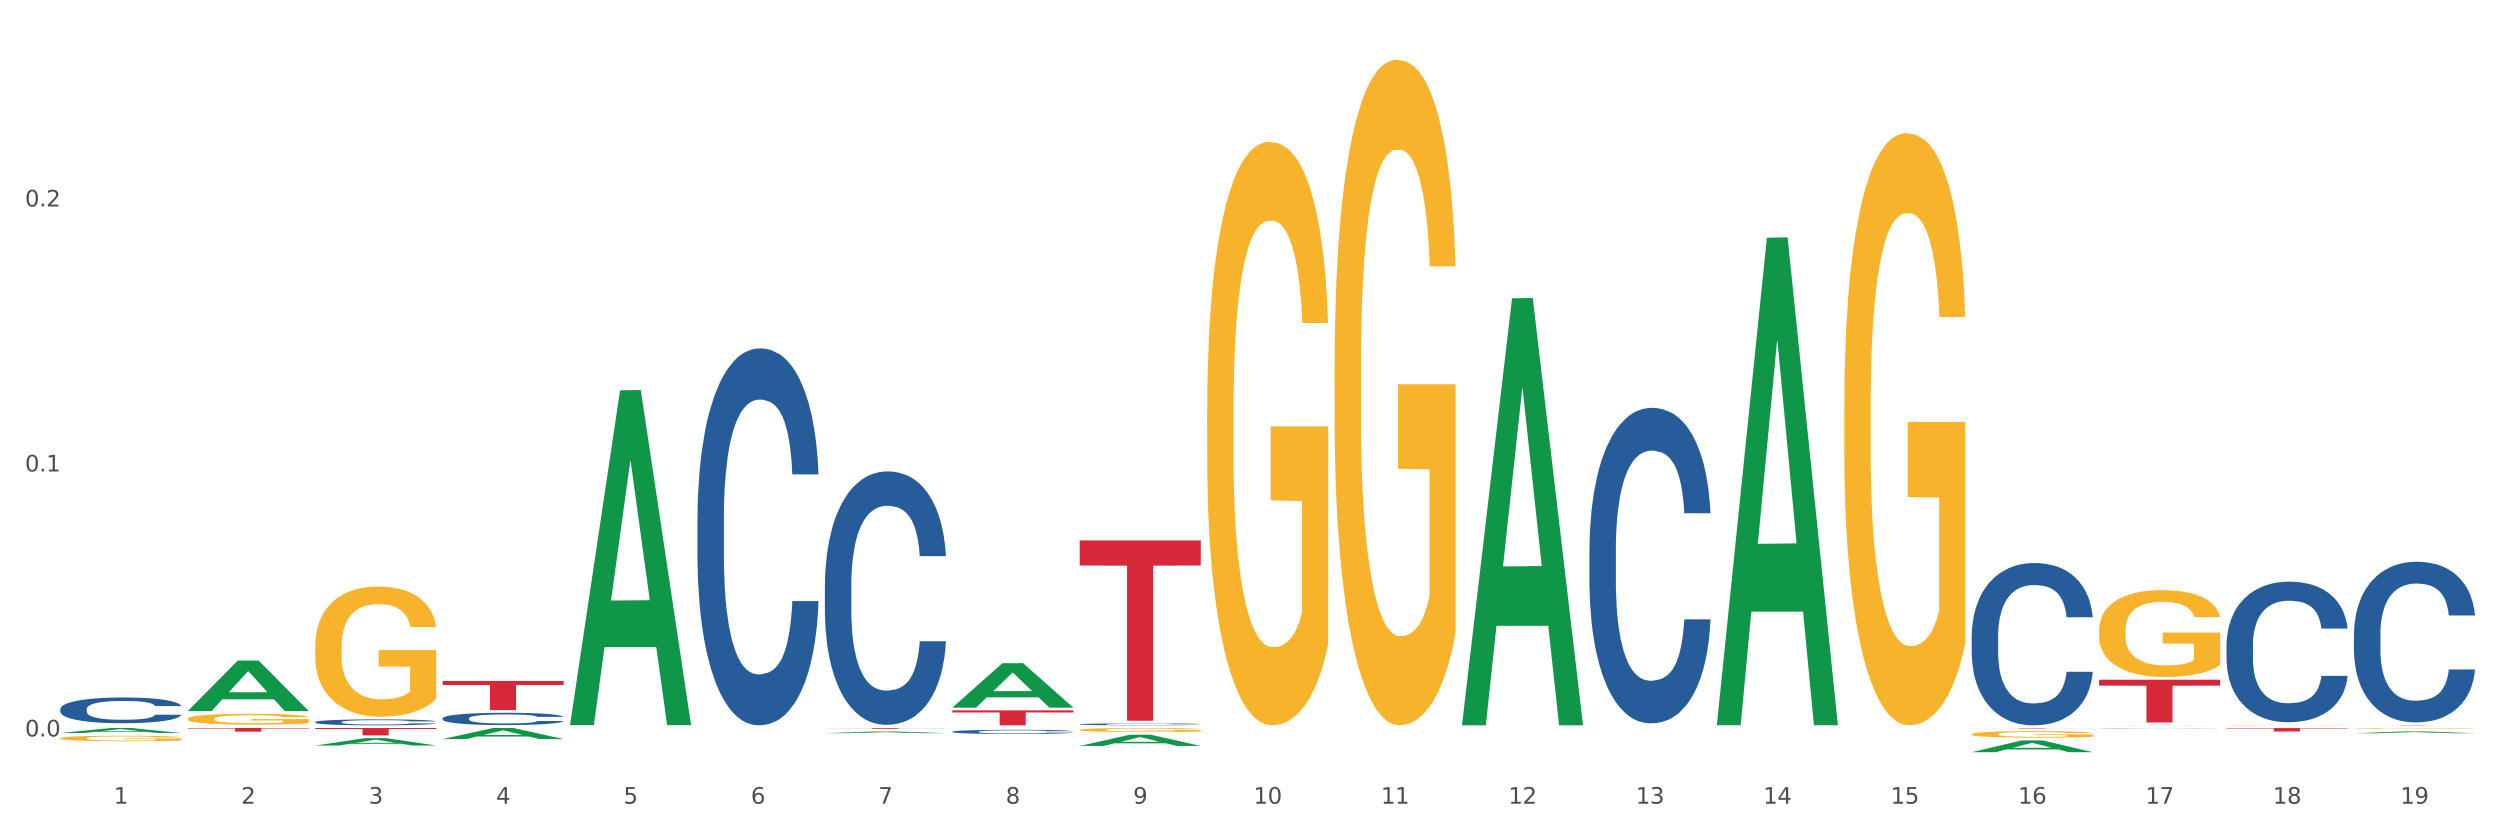 <?xml version="1.0" encoding="utf-8" standalone="no"?>
<!DOCTYPE svg PUBLIC "-//W3C//DTD SVG 1.1//EN"
  "http://www.w3.org/Graphics/SVG/1.1/DTD/svg11.dtd">
<svg xmlns:xlink="http://www.w3.org/1999/xlink" width="1080pt" height="360pt" viewBox="0 0 1080 360" xmlns="http://www.w3.org/2000/svg" version="1.1">
 <rect x="0" y="0" width="1080" height="360" fill="#333333" stroke="none"/>
 <defs>
  <style type="text/css">*{stroke-linejoin: round; stroke-linecap: butt}</style>
 </defs>
 <g id="figure_1">
  <g id="patch_1">
   <path d="M 0 360 
L 1080 360 
L 1080 0 
L 0 0 
z
" style="fill: #ffffff; stroke: #ffffff; stroke-linejoin: miter"/>
  </g>
  <g id="axes_1">
   <g id="matplotlib.axis_1">
    <g id="xtick_1">
     <g id="text_1">
      <!-- 1 -->
      <g style="fill: #4d4d4d" transform="translate(49.16 347.204) scale(0.096 -0.096)">
       <defs>
        <path id="DejaVuSans-31" d="M 794 531 
L 1825 531 
L 1825 4091 
L 703 3866 
L 703 4441 
L 1819 4666 
L 2450 4666 
L 2450 531 
L 3481 531 
L 3481 0 
L 794 0 
L 794 531 
z
" transform="scale(0.016)"/>
       </defs>
       <use xlink:href="#DejaVuSans-31"/>
      </g>
     </g>
    </g>
    <g id="xtick_2">
     <g id="text_2">
      <!-- 2 -->
      <g style="fill: #4d4d4d" transform="translate(104.207 347.204) scale(0.096 -0.096)">
       <defs>
        <path id="DejaVuSans-32" d="M 1228 531 
L 3431 531 
L 3431 0 
L 469 0 
L 469 531 
Q 828 903 1448 1529 
Q 2069 2156 2228 2338 
Q 2531 2678 2651 2914 
Q 2772 3150 2772 3378 
Q 2772 3750 2511 3984 
Q 2250 4219 1831 4219 
Q 1534 4219 1204 4116 
Q 875 4013 500 3803 
L 500 4441 
Q 881 4594 1212 4672 
Q 1544 4750 1819 4750 
Q 2544 4750 2975 4387 
Q 3406 4025 3406 3419 
Q 3406 3131 3298 2873 
Q 3191 2616 2906 2266 
Q 2828 2175 2409 1742 
Q 1991 1309 1228 531 
z
" transform="scale(0.016)"/>
       </defs>
       <use xlink:href="#DejaVuSans-32"/>
      </g>
     </g>
    </g>
    <g id="xtick_3">
     <g id="text_3">
      <!-- 3 -->
      <g style="fill: #4d4d4d" transform="translate(159.253 347.204) scale(0.096 -0.096)">
       <defs>
        <path id="DejaVuSans-33" d="M 2597 2516 
Q 3050 2419 3304 2112 
Q 3559 1806 3559 1356 
Q 3559 666 3084 287 
Q 2609 -91 1734 -91 
Q 1441 -91 1130 -33 
Q 819 25 488 141 
L 488 750 
Q 750 597 1062 519 
Q 1375 441 1716 441 
Q 2309 441 2620 675 
Q 2931 909 2931 1356 
Q 2931 1769 2642 2001 
Q 2353 2234 1838 2234 
L 1294 2234 
L 1294 2753 
L 1863 2753 
Q 2328 2753 2575 2939 
Q 2822 3125 2822 3475 
Q 2822 3834 2567 4026 
Q 2313 4219 1838 4219 
Q 1578 4219 1281 4162 
Q 984 4106 628 3988 
L 628 4550 
Q 988 4650 1302 4700 
Q 1616 4750 1894 4750 
Q 2613 4750 3031 4423 
Q 3450 4097 3450 3541 
Q 3450 3153 3228 2886 
Q 3006 2619 2597 2516 
z
" transform="scale(0.016)"/>
       </defs>
       <use xlink:href="#DejaVuSans-33"/>
      </g>
     </g>
    </g>
    <g id="xtick_4">
     <g id="text_4">
      <!-- 4 -->
      <g style="fill: #4d4d4d" transform="translate(214.3 347.204) scale(0.096 -0.096)">
       <defs>
        <path id="DejaVuSans-34" d="M 2419 4116 
L 825 1625 
L 2419 1625 
L 2419 4116 
z
M 2253 4666 
L 3047 4666 
L 3047 1625 
L 3713 1625 
L 3713 1100 
L 3047 1100 
L 3047 0 
L 2419 0 
L 2419 1100 
L 313 1100 
L 313 1709 
L 2253 4666 
z
" transform="scale(0.016)"/>
       </defs>
       <use xlink:href="#DejaVuSans-34"/>
      </g>
     </g>
    </g>
    <g id="xtick_5">
     <g id="text_5">
      <!-- 5 -->
      <g style="fill: #4d4d4d" transform="translate(269.347 347.204) scale(0.096 -0.096)">
       <defs>
        <path id="DejaVuSans-35" d="M 691 4666 
L 3169 4666 
L 3169 4134 
L 1269 4134 
L 1269 2991 
Q 1406 3038 1543 3061 
Q 1681 3084 1819 3084 
Q 2600 3084 3056 2656 
Q 3513 2228 3513 1497 
Q 3513 744 3044 326 
Q 2575 -91 1722 -91 
Q 1428 -91 1123 -41 
Q 819 9 494 109 
L 494 744 
Q 775 591 1075 516 
Q 1375 441 1709 441 
Q 2250 441 2565 725 
Q 2881 1009 2881 1497 
Q 2881 1984 2565 2268 
Q 2250 2553 1709 2553 
Q 1456 2553 1204 2497 
Q 953 2441 691 2322 
L 691 4666 
z
" transform="scale(0.016)"/>
       </defs>
       <use xlink:href="#DejaVuSans-35"/>
      </g>
     </g>
    </g>
    <g id="xtick_6">
     <g id="text_6">
      <!-- 6 -->
      <g style="fill: #4d4d4d" transform="translate(324.393 347.204) scale(0.096 -0.096)">
       <defs>
        <path id="DejaVuSans-36" d="M 2113 2584 
Q 1688 2584 1439 2293 
Q 1191 2003 1191 1497 
Q 1191 994 1439 701 
Q 1688 409 2113 409 
Q 2538 409 2786 701 
Q 3034 994 3034 1497 
Q 3034 2003 2786 2293 
Q 2538 2584 2113 2584 
z
M 3366 4563 
L 3366 3988 
Q 3128 4100 2886 4159 
Q 2644 4219 2406 4219 
Q 1781 4219 1451 3797 
Q 1122 3375 1075 2522 
Q 1259 2794 1537 2939 
Q 1816 3084 2150 3084 
Q 2853 3084 3261 2657 
Q 3669 2231 3669 1497 
Q 3669 778 3244 343 
Q 2819 -91 2113 -91 
Q 1303 -91 875 529 
Q 447 1150 447 2328 
Q 447 3434 972 4092 
Q 1497 4750 2381 4750 
Q 2619 4750 2861 4703 
Q 3103 4656 3366 4563 
z
" transform="scale(0.016)"/>
       </defs>
       <use xlink:href="#DejaVuSans-36"/>
      </g>
     </g>
    </g>
    <g id="xtick_7">
     <g id="text_7">
      <!-- 7 -->
      <g style="fill: #4d4d4d" transform="translate(379.44 347.204) scale(0.096 -0.096)">
       <defs>
        <path id="DejaVuSans-37" d="M 525 4666 
L 3525 4666 
L 3525 4397 
L 1831 0 
L 1172 0 
L 2766 4134 
L 525 4134 
L 525 4666 
z
" transform="scale(0.016)"/>
       </defs>
       <use xlink:href="#DejaVuSans-37"/>
      </g>
     </g>
    </g>
    <g id="xtick_8">
     <g id="text_8">
      <!-- 8 -->
      <g style="fill: #4d4d4d" transform="translate(434.486 347.204) scale(0.096 -0.096)">
       <defs>
        <path id="DejaVuSans-38" d="M 2034 2216 
Q 1584 2216 1326 1975 
Q 1069 1734 1069 1313 
Q 1069 891 1326 650 
Q 1584 409 2034 409 
Q 2484 409 2743 651 
Q 3003 894 3003 1313 
Q 3003 1734 2745 1975 
Q 2488 2216 2034 2216 
z
M 1403 2484 
Q 997 2584 770 2862 
Q 544 3141 544 3541 
Q 544 4100 942 4425 
Q 1341 4750 2034 4750 
Q 2731 4750 3128 4425 
Q 3525 4100 3525 3541 
Q 3525 3141 3298 2862 
Q 3072 2584 2669 2484 
Q 3125 2378 3379 2068 
Q 3634 1759 3634 1313 
Q 3634 634 3220 271 
Q 2806 -91 2034 -91 
Q 1263 -91 848 271 
Q 434 634 434 1313 
Q 434 1759 690 2068 
Q 947 2378 1403 2484 
z
M 1172 3481 
Q 1172 3119 1398 2916 
Q 1625 2713 2034 2713 
Q 2441 2713 2670 2916 
Q 2900 3119 2900 3481 
Q 2900 3844 2670 4047 
Q 2441 4250 2034 4250 
Q 1625 4250 1398 4047 
Q 1172 3844 1172 3481 
z
" transform="scale(0.016)"/>
       </defs>
       <use xlink:href="#DejaVuSans-38"/>
      </g>
     </g>
    </g>
    <g id="xtick_9">
     <g id="text_9">
      <!-- 9 -->
      <g style="fill: #4d4d4d" transform="translate(489.533 347.204) scale(0.096 -0.096)">
       <defs>
        <path id="DejaVuSans-39" d="M 703 97 
L 703 672 
Q 941 559 1184 500 
Q 1428 441 1663 441 
Q 2288 441 2617 861 
Q 2947 1281 2994 2138 
Q 2813 1869 2534 1725 
Q 2256 1581 1919 1581 
Q 1219 1581 811 2004 
Q 403 2428 403 3163 
Q 403 3881 828 4315 
Q 1253 4750 1959 4750 
Q 2769 4750 3195 4129 
Q 3622 3509 3622 2328 
Q 3622 1225 3098 567 
Q 2575 -91 1691 -91 
Q 1453 -91 1209 -44 
Q 966 3 703 97 
z
M 1959 2075 
Q 2384 2075 2632 2365 
Q 2881 2656 2881 3163 
Q 2881 3666 2632 3958 
Q 2384 4250 1959 4250 
Q 1534 4250 1286 3958 
Q 1038 3666 1038 3163 
Q 1038 2656 1286 2365 
Q 1534 2075 1959 2075 
z
" transform="scale(0.016)"/>
       </defs>
       <use xlink:href="#DejaVuSans-39"/>
      </g>
     </g>
    </g>
    <g id="xtick_10">
     <g id="text_10">
      <!-- 10 -->
      <g style="fill: #4d4d4d" transform="translate(541.525 347.204) scale(0.096 -0.096)">
       <defs>
        <path id="DejaVuSans-30" d="M 2034 4250 
Q 1547 4250 1301 3770 
Q 1056 3291 1056 2328 
Q 1056 1369 1301 889 
Q 1547 409 2034 409 
Q 2525 409 2770 889 
Q 3016 1369 3016 2328 
Q 3016 3291 2770 3770 
Q 2525 4250 2034 4250 
z
M 2034 4750 
Q 2819 4750 3233 4129 
Q 3647 3509 3647 2328 
Q 3647 1150 3233 529 
Q 2819 -91 2034 -91 
Q 1250 -91 836 529 
Q 422 1150 422 2328 
Q 422 3509 836 4129 
Q 1250 4750 2034 4750 
z
" transform="scale(0.016)"/>
       </defs>
       <use xlink:href="#DejaVuSans-31"/>
       <use xlink:href="#DejaVuSans-30" transform="translate(63.623 0)"/>
      </g>
     </g>
    </g>
    <g id="xtick_11">
     <g id="text_11">
      <!-- 11 -->
      <g style="fill: #4d4d4d" transform="translate(596.572 347.204) scale(0.096 -0.096)">
       <use xlink:href="#DejaVuSans-31"/>
       <use xlink:href="#DejaVuSans-31" transform="translate(63.623 0)"/>
      </g>
     </g>
    </g>
    <g id="xtick_12">
     <g id="text_12">
      <!-- 12 -->
      <g style="fill: #4d4d4d" transform="translate(651.619 347.204) scale(0.096 -0.096)">
       <use xlink:href="#DejaVuSans-31"/>
       <use xlink:href="#DejaVuSans-32" transform="translate(63.623 0)"/>
      </g>
     </g>
    </g>
    <g id="xtick_13">
     <g id="text_13">
      <!-- 13 -->
      <g style="fill: #4d4d4d" transform="translate(706.665 347.204) scale(0.096 -0.096)">
       <use xlink:href="#DejaVuSans-31"/>
       <use xlink:href="#DejaVuSans-33" transform="translate(63.623 0)"/>
      </g>
     </g>
    </g>
    <g id="xtick_14">
     <g id="text_14">
      <!-- 14 -->
      <g style="fill: #4d4d4d" transform="translate(761.712 347.204) scale(0.096 -0.096)">
       <use xlink:href="#DejaVuSans-31"/>
       <use xlink:href="#DejaVuSans-34" transform="translate(63.623 0)"/>
      </g>
     </g>
    </g>
    <g id="xtick_15">
     <g id="text_15">
      <!-- 15 -->
      <g style="fill: #4d4d4d" transform="translate(816.758 347.204) scale(0.096 -0.096)">
       <use xlink:href="#DejaVuSans-31"/>
       <use xlink:href="#DejaVuSans-35" transform="translate(63.623 0)"/>
      </g>
     </g>
    </g>
    <g id="xtick_16">
     <g id="text_16">
      <!-- 16 -->
      <g style="fill: #4d4d4d" transform="translate(871.805 347.204) scale(0.096 -0.096)">
       <use xlink:href="#DejaVuSans-31"/>
       <use xlink:href="#DejaVuSans-36" transform="translate(63.623 0)"/>
      </g>
     </g>
    </g>
    <g id="xtick_17">
     <g id="text_17">
      <!-- 17 -->
      <g style="fill: #4d4d4d" transform="translate(926.852 347.204) scale(0.096 -0.096)">
       <use xlink:href="#DejaVuSans-31"/>
       <use xlink:href="#DejaVuSans-37" transform="translate(63.623 0)"/>
      </g>
     </g>
    </g>
    <g id="xtick_18">
     <g id="text_18">
      <!-- 18 -->
      <g style="fill: #4d4d4d" transform="translate(981.898 347.204) scale(0.096 -0.096)">
       <use xlink:href="#DejaVuSans-31"/>
       <use xlink:href="#DejaVuSans-38" transform="translate(63.623 0)"/>
      </g>
     </g>
    </g>
    <g id="xtick_19">
     <g id="text_19">
      <!-- 19 -->
      <g style="fill: #4d4d4d" transform="translate(1036.945 347.204) scale(0.096 -0.096)">
       <use xlink:href="#DejaVuSans-31"/>
       <use xlink:href="#DejaVuSans-39" transform="translate(63.623 0)"/>
      </g>
     </g>
    </g>
    <g id="xtick_20"/>
    <g id="xtick_21"/>
    <g id="xtick_22"/>
    <g id="xtick_23"/>
    <g id="xtick_24"/>
    <g id="xtick_25"/>
    <g id="xtick_26"/>
    <g id="xtick_27"/>
    <g id="xtick_28"/>
    <g id="xtick_29"/>
    <g id="xtick_30"/>
    <g id="xtick_31"/>
    <g id="xtick_32"/>
    <g id="xtick_33"/>
    <g id="xtick_34"/>
    <g id="xtick_35"/>
    <g id="xtick_36"/>
    <g id="xtick_37"/>
   </g>
   <g id="matplotlib.axis_2">
    <g id="ytick_1">
     <g id="text_20">
      <!-- 0.0 -->
      <g style="fill: #4d4d4d" transform="translate(10.8 318.148) scale(0.096 -0.096)">
       <defs>
        <path id="DejaVuSans-2e" d="M 684 794 
L 1344 794 
L 1344 0 
L 684 0 
L 684 794 
z
" transform="scale(0.016)"/>
       </defs>
       <use xlink:href="#DejaVuSans-30"/>
       <use xlink:href="#DejaVuSans-2e" transform="translate(63.623 0)"/>
       <use xlink:href="#DejaVuSans-30" transform="translate(95.41 0)"/>
      </g>
     </g>
    </g>
    <g id="ytick_2">
     <g id="text_21">
      <!-- 0.1 -->
      <g style="fill: #4d4d4d" transform="translate(10.8 203.677) scale(0.096 -0.096)">
       <use xlink:href="#DejaVuSans-30"/>
       <use xlink:href="#DejaVuSans-2e" transform="translate(63.623 0)"/>
       <use xlink:href="#DejaVuSans-31" transform="translate(95.41 0)"/>
      </g>
     </g>
    </g>
    <g id="ytick_3">
     <g id="text_22">
      <!-- 0.2 -->
      <g style="fill: #4d4d4d" transform="translate(10.8 89.206) scale(0.096 -0.096)">
       <use xlink:href="#DejaVuSans-30"/>
       <use xlink:href="#DejaVuSans-2e" transform="translate(63.623 0)"/>
       <use xlink:href="#DejaVuSans-32" transform="translate(95.41 0)"/>
      </g>
     </g>
    </g>
    <g id="ytick_4"/>
    <g id="ytick_5"/>
    <g id="ytick_6"/>
   </g>
   <g id="PolyCollection_1">
    <path d="M 26.067 316.672 
L 26.121 316.67 
L 47.686 314.502 
L 56.635 314.5 
L 78.361 316.676 
L 68.01 316.676 
L 63.32 316.169 
L 41.054 316.169 
L 40.893 316.177 
L 36.364 316.676 
L 26.067 316.676 
L 26.067 316.672 
L 43.858 315.867 
L 60.517 315.865 
L 52.268 314.964 
L 52.16 314.96 
L 52.052 314.966 
L 43.804 315.865 
L 43.858 315.867 
L 26.067 316.672 
z
" clip-path="url(#pa759f4d2f3)" style="fill: #109648"/>
    <path d="M 466.44 315.304 
L 466.502 315.303 
L 466.502 315.245 
L 466.625 315.196 
L 467.242 315.077 
L 468.169 314.979 
L 468.848 314.926 
L 469.527 314.883 
L 470.329 314.84 
L 471.317 314.796 
L 473.108 314.731 
L 474.219 314.697 
L 475.577 314.662 
L 478.047 314.611 
L 479.837 314.583 
L 481.69 314.559 
L 484.715 314.53 
L 486.691 314.518 
L 488.79 314.508 
L 491.321 314.502 
L 493.235 314.5 
L 497.434 314.505 
L 501.014 314.519 
L 502.743 314.53 
L 504.966 314.55 
L 506.139 314.562 
L 508.053 314.588 
L 510.029 314.621 
L 511.387 314.65 
L 513.424 314.704 
L 514.968 314.758 
L 516.388 314.824 
L 517.129 314.87 
L 517.684 314.913 
L 518.178 314.963 
L 518.672 315.04 
L 507.559 315.04 
L 507.127 314.985 
L 506.448 314.932 
L 505.46 314.882 
L 504.595 314.85 
L 503.114 314.81 
L 501.755 314.785 
L 500.335 314.766 
L 498.607 314.75 
L 497.248 314.742 
L 495.334 314.735 
L 491.568 314.737 
L 489.037 314.75 
L 487.308 314.766 
L 486.197 314.78 
L 485.209 314.796 
L 484.098 314.818 
L 482.801 314.851 
L 481.875 314.882 
L 480.949 314.92 
L 480.208 314.958 
L 479.529 315.002 
L 478.973 315.05 
L 478.541 315.099 
L 478.17 315.16 
L 477.862 315.26 
L 477.862 315.477 
L 477.985 315.527 
L 478.294 315.592 
L 478.664 315.641 
L 479.282 315.7 
L 479.837 315.74 
L 480.887 315.797 
L 482.06 315.844 
L 482.986 315.875 
L 483.912 315.9 
L 485.518 315.935 
L 487.308 315.964 
L 488.852 315.981 
L 490.951 315.997 
L 492.371 316.003 
L 493.606 316.006 
L 496.631 316.006 
L 498.792 316.002 
L 501.2 315.991 
L 503.052 315.976 
L 504.595 315.959 
L 506.324 315.93 
L 507.436 315.903 
L 507.436 315.571 
L 493.853 315.57 
L 493.853 315.349 
L 518.734 315.349 
L 518.734 315.997 
L 517.684 316.03 
L 516.511 316.06 
L 515.277 316.087 
L 513.424 316.121 
L 511.202 316.153 
L 509.226 316.175 
L 507.127 316.194 
L 504.657 316.211 
L 501.447 316.227 
L 499.471 316.234 
L 497.001 316.238 
L 494.1 316.24 
L 491.568 316.237 
L 489.099 316.229 
L 486.505 316.215 
L 483.974 316.194 
L 482.06 316.173 
L 480.146 316.148 
L 478.109 316.115 
L 476.503 316.083 
L 475.269 316.054 
L 473.91 316.018 
L 472.429 315.97 
L 471.317 315.927 
L 470.329 315.883 
L 469.28 315.825 
L 468.539 315.776 
L 467.798 315.714 
L 467.366 315.668 
L 466.872 315.597 
L 466.502 315.496 
L 466.44 315.304 
z
" clip-path="url(#pa759f4d2f3)" style="fill: #f7b32b"/>
    <path d="M 521.486 177.753 
L 521.548 177.523 
L 521.548 169.235 
L 521.672 162.099 
L 522.289 144.833 
L 523.215 130.56 
L 523.894 122.963 
L 524.573 116.748 
L 525.376 110.532 
L 526.364 104.086 
L 528.154 94.648 
L 529.266 89.813 
L 530.624 84.749 
L 533.094 77.382 
L 534.884 73.238 
L 536.736 69.785 
L 539.762 65.641 
L 541.737 63.8 
L 543.836 62.419 
L 546.368 61.498 
L 548.282 61.267 
L 552.48 61.958 
L 556.061 64.03 
L 557.79 65.641 
L 560.012 68.404 
L 561.186 70.246 
L 563.1 73.929 
L 565.075 78.763 
L 566.434 82.907 
L 568.471 90.734 
L 570.014 98.561 
L 571.434 108.23 
L 572.175 114.906 
L 572.731 121.122 
L 573.225 128.258 
L 573.719 139.538 
L 562.606 139.538 
L 562.173 131.481 
L 561.494 123.884 
L 560.506 116.517 
L 559.642 111.913 
L 558.16 106.158 
L 556.802 102.475 
L 555.382 99.712 
L 553.653 97.41 
L 552.295 96.259 
L 550.381 95.338 
L 546.615 95.568 
L 544.083 97.41 
L 542.355 99.712 
L 541.243 101.784 
L 540.256 104.086 
L 539.144 107.309 
L 537.848 112.143 
L 536.922 116.517 
L 535.995 122.042 
L 535.255 127.567 
L 534.575 134.013 
L 534.02 140.919 
L 533.588 148.056 
L 533.217 156.804 
L 532.908 171.307 
L 532.908 202.845 
L 533.032 209.982 
L 533.341 219.42 
L 533.711 226.557 
L 534.328 235.075 
L 534.884 240.83 
L 535.934 249.117 
L 537.107 256.024 
L 538.033 260.397 
L 538.959 264.081 
L 540.564 269.145 
L 542.355 273.289 
L 543.898 275.821 
L 545.997 278.123 
L 547.417 279.044 
L 548.652 279.505 
L 551.678 279.505 
L 553.838 278.814 
L 556.246 277.203 
L 558.099 275.131 
L 559.642 272.598 
L 561.371 268.455 
L 562.482 264.541 
L 562.482 216.428 
L 548.899 216.198 
L 548.899 184.199 
L 573.781 184.199 
L 573.781 278.123 
L 572.731 282.958 
L 571.558 287.332 
L 570.323 291.245 
L 568.471 296.08 
L 566.248 300.684 
L 564.273 303.907 
L 562.173 306.669 
L 559.704 309.202 
L 556.493 311.504 
L 554.518 312.424 
L 552.048 313.115 
L 549.146 313.345 
L 546.615 312.885 
L 544.145 311.734 
L 541.552 309.662 
L 539.021 306.669 
L 537.107 303.677 
L 535.193 299.993 
L 533.155 295.159 
L 531.55 290.555 
L 530.315 286.411 
L 528.957 281.116 
L 527.475 274.21 
L 526.364 267.994 
L 525.376 261.548 
L 524.326 253.261 
L 523.586 246.125 
L 522.845 237.146 
L 522.412 230.47 
L 521.919 220.111 
L 521.548 205.608 
L 521.486 177.753 
z
" clip-path="url(#pa759f4d2f3)" style="fill: #f7b32b"/>
    <path d="M 576.533 158.653 
L 576.595 158.39 
L 576.595 148.936 
L 576.718 140.794 
L 577.336 121.096 
L 578.262 104.813 
L 578.941 96.146 
L 579.62 89.055 
L 580.423 81.963 
L 581.41 74.61 
L 583.201 63.842 
L 584.312 58.326 
L 585.671 52.548 
L 588.14 44.144 
L 589.931 39.417 
L 591.783 35.477 
L 594.808 30.75 
L 596.784 28.648 
L 598.883 27.073 
L 601.414 26.022 
L 603.328 25.759 
L 607.527 26.547 
L 611.108 28.911 
L 612.836 30.75 
L 615.059 33.901 
L 616.232 36.002 
L 618.146 40.204 
L 620.122 45.72 
L 621.48 50.447 
L 623.518 59.377 
L 625.061 68.306 
L 626.481 79.337 
L 627.222 86.954 
L 627.778 94.045 
L 628.272 102.186 
L 628.765 115.056 
L 617.652 115.056 
L 617.22 105.863 
L 616.541 97.196 
L 615.553 88.792 
L 614.689 83.539 
L 613.207 76.973 
L 611.849 72.771 
L 610.429 69.62 
L 608.7 66.993 
L 607.342 65.68 
L 605.428 64.63 
L 601.661 64.892 
L 599.13 66.993 
L 597.401 69.62 
L 596.29 71.983 
L 595.302 74.61 
L 594.191 78.287 
L 592.894 83.802 
L 591.968 88.792 
L 591.042 95.095 
L 590.301 101.399 
L 589.622 108.752 
L 589.066 116.631 
L 588.634 124.773 
L 588.264 134.753 
L 587.955 151.299 
L 587.955 187.28 
L 588.078 195.422 
L 588.387 206.19 
L 588.758 214.332 
L 589.375 224.049 
L 589.931 230.615 
L 590.98 240.07 
L 592.153 247.949 
L 593.079 252.939 
L 594.006 257.141 
L 595.611 262.919 
L 597.401 267.647 
L 598.945 270.536 
L 601.044 273.162 
L 602.464 274.213 
L 603.699 274.738 
L 606.724 274.738 
L 608.885 273.95 
L 611.293 272.112 
L 613.145 269.748 
L 614.689 266.859 
L 616.417 262.131 
L 617.529 257.667 
L 617.529 202.776 
L 603.946 202.513 
L 603.946 166.007 
L 628.827 166.007 
L 628.827 273.162 
L 627.778 278.677 
L 626.605 283.668 
L 625.37 288.132 
L 623.518 293.648 
L 621.295 298.9 
L 619.319 302.577 
L 617.22 305.729 
L 614.75 308.618 
L 611.54 311.244 
L 609.564 312.295 
L 607.095 313.083 
L 604.193 313.345 
L 601.661 312.82 
L 599.192 311.507 
L 596.599 309.143 
L 594.067 305.729 
L 592.153 302.315 
L 590.239 298.112 
L 588.202 292.597 
L 586.597 287.344 
L 585.362 282.617 
L 584.004 276.576 
L 582.522 268.697 
L 581.41 261.606 
L 580.423 254.252 
L 579.373 244.797 
L 578.632 236.656 
L 577.891 226.413 
L 577.459 218.797 
L 576.965 206.978 
L 576.595 190.432 
L 576.533 158.653 
z
" clip-path="url(#pa759f4d2f3)" style="fill: #f7b32b"/>
    <path d="M 796.719 175.741 
L 796.781 175.507 
L 796.781 167.097 
L 796.905 159.854 
L 797.522 142.332 
L 798.448 127.848 
L 799.127 120.138 
L 799.806 113.83 
L 800.609 107.522 
L 801.597 100.981 
L 803.387 91.402 
L 804.499 86.496 
L 805.857 81.356 
L 808.327 73.88 
L 810.117 69.675 
L 811.969 66.171 
L 814.995 61.966 
L 816.97 60.097 
L 819.069 58.695 
L 821.601 57.76 
L 823.515 57.527 
L 827.713 58.228 
L 831.294 60.33 
L 833.023 61.966 
L 835.245 64.769 
L 836.419 66.638 
L 838.332 70.376 
L 840.308 75.282 
L 841.666 79.487 
L 843.704 87.431 
L 845.247 95.374 
L 846.667 105.186 
L 847.408 111.961 
L 847.964 118.269 
L 848.458 125.511 
L 848.952 136.959 
L 837.839 136.959 
L 837.406 128.782 
L 836.727 121.073 
L 835.739 113.597 
L 834.875 108.924 
L 833.393 103.083 
L 832.035 99.345 
L 830.615 96.542 
L 828.886 94.206 
L 827.528 93.038 
L 825.614 92.103 
L 821.848 92.337 
L 819.316 94.206 
L 817.588 96.542 
L 816.476 98.645 
L 815.488 100.981 
L 814.377 104.252 
L 813.081 109.158 
L 812.154 113.597 
L 811.228 119.204 
L 810.487 124.811 
L 809.808 131.352 
L 809.253 138.361 
L 808.821 145.603 
L 808.45 154.481 
L 808.141 169.199 
L 808.141 201.206 
L 808.265 208.448 
L 808.574 218.027 
L 808.944 225.269 
L 809.561 233.913 
L 810.117 239.754 
L 811.167 248.164 
L 812.34 255.173 
L 813.266 259.612 
L 814.192 263.35 
L 815.797 268.489 
L 817.588 272.695 
L 819.131 275.265 
L 821.23 277.601 
L 822.65 278.535 
L 823.885 279.003 
L 826.91 279.003 
L 829.071 278.302 
L 831.479 276.666 
L 833.332 274.564 
L 834.875 271.994 
L 836.604 267.789 
L 837.715 263.817 
L 837.715 214.989 
L 824.132 214.756 
L 824.132 182.282 
L 849.014 182.282 
L 849.014 277.601 
L 847.964 282.507 
L 846.791 286.946 
L 845.556 290.917 
L 843.704 295.823 
L 841.481 300.496 
L 839.506 303.767 
L 837.406 306.57 
L 834.937 309.14 
L 831.726 311.476 
L 829.751 312.411 
L 827.281 313.112 
L 824.379 313.345 
L 821.848 312.878 
L 819.378 311.71 
L 816.785 309.607 
L 814.254 306.57 
L 812.34 303.533 
L 810.426 299.795 
L 808.388 294.889 
L 806.783 290.217 
L 805.548 286.011 
L 804.19 280.638 
L 802.708 273.629 
L 801.597 267.321 
L 800.609 260.78 
L 799.559 252.369 
L 798.819 245.127 
L 798.078 236.016 
L 797.645 229.241 
L 797.152 218.727 
L 796.781 204.009 
L 796.719 175.741 
z
" clip-path="url(#pa759f4d2f3)" style="fill: #f7b32b"/>
    <path d="M 851.766 317.157 
L 851.828 317.154 
L 851.828 317.061 
L 851.951 316.981 
L 852.569 316.786 
L 853.495 316.625 
L 854.174 316.54 
L 854.853 316.47 
L 855.656 316.4 
L 856.643 316.327 
L 858.434 316.221 
L 859.545 316.167 
L 860.904 316.11 
L 863.373 316.027 
L 865.164 315.98 
L 867.016 315.941 
L 870.041 315.895 
L 872.017 315.874 
L 874.116 315.858 
L 876.647 315.848 
L 878.561 315.845 
L 882.76 315.853 
L 886.341 315.877 
L 888.069 315.895 
L 890.292 315.926 
L 891.465 315.947 
L 893.379 315.988 
L 895.355 316.042 
L 896.713 316.089 
L 898.751 316.177 
L 900.294 316.265 
L 901.714 316.374 
L 902.455 316.449 
L 903.011 316.519 
L 903.505 316.6 
L 903.998 316.727 
L 892.885 316.727 
L 892.453 316.636 
L 891.774 316.55 
L 890.786 316.467 
L 889.922 316.416 
L 888.44 316.351 
L 887.082 316.309 
L 885.662 316.278 
L 883.933 316.252 
L 882.574 316.239 
L 880.661 316.229 
L 876.894 316.232 
L 874.363 316.252 
L 872.634 316.278 
L 871.523 316.302 
L 870.535 316.327 
L 869.424 316.364 
L 868.127 316.418 
L 867.201 316.467 
L 866.275 316.53 
L 865.534 316.592 
L 864.855 316.664 
L 864.299 316.742 
L 863.867 316.822 
L 863.497 316.921 
L 863.188 317.084 
L 863.188 317.439 
L 863.311 317.52 
L 863.62 317.626 
L 863.991 317.706 
L 864.608 317.802 
L 865.164 317.867 
L 866.213 317.96 
L 867.386 318.038 
L 868.312 318.087 
L 869.239 318.129 
L 870.844 318.186 
L 872.634 318.232 
L 874.178 318.261 
L 876.277 318.287 
L 877.697 318.297 
L 878.932 318.302 
L 881.957 318.302 
L 884.118 318.294 
L 886.526 318.276 
L 888.378 318.253 
L 889.922 318.224 
L 891.65 318.178 
L 892.762 318.134 
L 892.762 317.592 
L 879.179 317.589 
L 879.179 317.229 
L 904.06 317.229 
L 904.06 318.287 
L 903.011 318.341 
L 901.838 318.39 
L 900.603 318.434 
L 898.751 318.489 
L 896.528 318.541 
L 894.552 318.577 
L 892.453 318.608 
L 889.983 318.636 
L 886.773 318.662 
L 884.797 318.673 
L 882.328 318.68 
L 879.426 318.683 
L 876.894 318.678 
L 874.425 318.665 
L 871.832 318.642 
L 869.3 318.608 
L 867.386 318.574 
L 865.472 318.533 
L 863.435 318.478 
L 861.83 318.427 
L 860.595 318.38 
L 859.237 318.32 
L 857.755 318.243 
L 856.643 318.173 
L 855.656 318.1 
L 854.606 318.007 
L 853.865 317.926 
L 853.124 317.825 
L 852.692 317.75 
L 852.198 317.634 
L 851.828 317.47 
L 851.766 317.157 
z
" clip-path="url(#pa759f4d2f3)" style="fill: #f7b32b"/>
    <path d="M 906.813 272.29 
L 906.874 272.256 
L 906.874 271.022 
L 906.998 269.958 
L 907.615 267.386 
L 908.541 265.26 
L 909.22 264.128 
L 909.9 263.203 
L 910.702 262.277 
L 911.69 261.316 
L 913.481 259.91 
L 914.592 259.19 
L 915.95 258.436 
L 918.42 257.338 
L 920.21 256.721 
L 922.062 256.207 
L 925.088 255.589 
L 927.063 255.315 
L 929.163 255.109 
L 931.694 254.972 
L 933.608 254.938 
L 937.806 255.041 
L 941.387 255.349 
L 943.116 255.589 
L 945.339 256.001 
L 946.512 256.275 
L 948.426 256.824 
L 950.401 257.544 
L 951.76 258.161 
L 953.797 259.327 
L 955.341 260.493 
L 956.761 261.934 
L 957.502 262.928 
L 958.057 263.854 
L 958.551 264.917 
L 959.045 266.598 
L 947.932 266.598 
L 947.5 265.397 
L 946.82 264.266 
L 945.833 263.168 
L 944.968 262.482 
L 943.486 261.625 
L 942.128 261.076 
L 940.708 260.665 
L 938.979 260.322 
L 937.621 260.15 
L 935.707 260.013 
L 931.941 260.048 
L 929.41 260.322 
L 927.681 260.665 
L 926.57 260.973 
L 925.582 261.316 
L 924.47 261.796 
L 923.174 262.517 
L 922.248 263.168 
L 921.322 263.991 
L 920.581 264.814 
L 919.902 265.775 
L 919.346 266.803 
L 918.914 267.866 
L 918.543 269.17 
L 918.235 271.33 
L 918.235 276.028 
L 918.358 277.092 
L 918.667 278.498 
L 919.037 279.561 
L 919.655 280.83 
L 920.21 281.687 
L 921.26 282.921 
L 922.433 283.95 
L 923.359 284.602 
L 924.285 285.151 
L 925.89 285.905 
L 927.681 286.522 
L 929.224 286.9 
L 931.324 287.243 
L 932.744 287.38 
L 933.978 287.448 
L 937.004 287.448 
L 939.165 287.345 
L 941.572 287.105 
L 943.425 286.797 
L 944.968 286.419 
L 946.697 285.802 
L 947.808 285.219 
L 947.808 278.052 
L 934.225 278.017 
L 934.225 273.251 
L 959.107 273.251 
L 959.107 287.243 
L 958.057 287.963 
L 956.884 288.614 
L 955.649 289.197 
L 953.797 289.917 
L 951.574 290.603 
L 949.599 291.083 
L 947.5 291.495 
L 945.03 291.872 
L 941.819 292.215 
L 939.844 292.352 
L 937.374 292.455 
L 934.472 292.489 
L 931.941 292.421 
L 929.471 292.249 
L 926.878 291.941 
L 924.347 291.495 
L 922.433 291.049 
L 920.519 290.5 
L 918.482 289.78 
L 916.876 289.094 
L 915.641 288.477 
L 914.283 287.688 
L 912.801 286.66 
L 911.69 285.734 
L 910.702 284.773 
L 909.653 283.539 
L 908.912 282.476 
L 908.171 281.138 
L 907.739 280.144 
L 907.245 278.6 
L 906.874 276.44 
L 906.813 272.29 
z
" clip-path="url(#pa759f4d2f3)" style="fill: #f7b32b"/>
    <path d="M 1016.906 313.235 
L 1069.2 313.235 
L 1069.2 313.251 
L 1048.629 313.251 
L 1048.629 313.345 
L 1037.353 313.345 
L 1037.353 313.251 
L 1016.906 313.251 
L 1016.906 313.235 
L 1016.906 313.235 
z
" clip-path="url(#pa759f4d2f3)" style="fill: #d62839"/>
    <path d="M 906.813 293.644 
L 959.107 293.644 
L 959.107 296.211 
L 938.536 296.229 
L 938.536 312.116 
L 927.259 312.116 
L 927.259 296.229 
L 906.813 296.211 
L 906.813 293.662 
L 906.813 293.644 
z
" clip-path="url(#pa759f4d2f3)" style="fill: #d62839"/>
    <path d="M 851.766 314.5 
L 904.06 314.5 
L 904.06 314.527 
L 883.489 314.527 
L 883.489 314.69 
L 872.213 314.69 
L 872.213 314.527 
L 851.766 314.527 
L 851.766 314.5 
L 851.766 314.5 
z
" clip-path="url(#pa759f4d2f3)" style="fill: #d62839"/>
    <path d="M 466.44 233.466 
L 518.734 233.466 
L 518.734 244.29 
L 498.163 244.363 
L 498.163 311.358 
L 486.887 311.358 
L 486.887 244.363 
L 466.44 244.29 
L 466.44 233.539 
L 466.44 233.466 
z
" clip-path="url(#pa759f4d2f3)" style="fill: #d62839"/>
    <path d="M 411.393 306.873 
L 463.687 306.873 
L 463.687 307.773 
L 443.117 307.779 
L 443.117 313.345 
L 431.84 313.345 
L 431.84 307.779 
L 411.393 307.773 
L 411.393 306.879 
L 411.393 306.873 
z
" clip-path="url(#pa759f4d2f3)" style="fill: #d62839"/>
    <path d="M 356.347 314.5 
L 408.641 314.5 
L 408.641 314.547 
L 388.07 314.547 
L 388.07 314.835 
L 376.793 314.835 
L 376.793 314.547 
L 356.347 314.547 
L 356.347 314.501 
L 356.347 314.5 
z
" clip-path="url(#pa759f4d2f3)" style="fill: #d62839"/>
    <path d="M 191.207 294.171 
L 243.501 294.171 
L 243.501 295.922 
L 222.93 295.933 
L 222.93 306.768 
L 211.654 306.768 
L 211.654 295.933 
L 191.207 295.922 
L 191.207 294.183 
L 191.207 294.171 
z
" clip-path="url(#pa759f4d2f3)" style="fill: #d62839"/>
    <path d="M 136.16 314.5 
L 188.454 314.5 
L 188.454 314.945 
L 167.884 314.948 
L 167.884 317.703 
L 156.607 317.703 
L 156.607 314.948 
L 136.16 314.945 
L 136.16 314.503 
L 136.16 314.5 
z
" clip-path="url(#pa759f4d2f3)" style="fill: #d62839"/>
    <path d="M 136.16 279.386 
L 136.222 279.334 
L 136.222 277.487 
L 136.345 275.896 
L 136.963 272.046 
L 137.889 268.864 
L 138.568 267.171 
L 139.247 265.785 
L 140.05 264.399 
L 141.038 262.962 
L 142.828 260.858 
L 143.94 259.78 
L 145.298 258.651 
L 147.767 257.009 
L 149.558 256.085 
L 151.41 255.315 
L 154.435 254.391 
L 156.411 253.98 
L 158.51 253.672 
L 161.042 253.467 
L 162.956 253.416 
L 167.154 253.57 
L 170.735 254.032 
L 172.464 254.391 
L 174.686 255.007 
L 175.859 255.417 
L 177.773 256.239 
L 179.749 257.316 
L 181.107 258.24 
L 183.145 259.985 
L 184.688 261.73 
L 186.108 263.886 
L 186.849 265.374 
L 187.405 266.76 
L 187.899 268.351 
L 188.393 270.866 
L 177.279 270.866 
L 176.847 269.07 
L 176.168 267.376 
L 175.18 265.734 
L 174.316 264.707 
L 172.834 263.424 
L 171.476 262.603 
L 170.056 261.987 
L 168.327 261.474 
L 166.969 261.217 
L 165.055 261.012 
L 161.289 261.063 
L 158.757 261.474 
L 157.029 261.987 
L 155.917 262.449 
L 154.929 262.962 
L 153.818 263.681 
L 152.521 264.758 
L 151.595 265.734 
L 150.669 266.965 
L 149.928 268.197 
L 149.249 269.634 
L 148.694 271.174 
L 148.261 272.765 
L 147.891 274.715 
L 147.582 277.949 
L 147.582 284.98 
L 147.706 286.571 
L 148.014 288.675 
L 148.385 290.266 
L 149.002 292.165 
L 149.558 293.448 
L 150.607 295.296 
L 151.781 296.836 
L 152.707 297.811 
L 153.633 298.632 
L 155.238 299.761 
L 157.029 300.685 
L 158.572 301.249 
L 160.671 301.763 
L 162.091 301.968 
L 163.326 302.071 
L 166.351 302.071 
L 168.512 301.917 
L 170.92 301.557 
L 172.772 301.095 
L 174.316 300.531 
L 176.045 299.607 
L 177.156 298.735 
L 177.156 288.008 
L 163.573 287.957 
L 163.573 280.823 
L 188.454 280.823 
L 188.454 301.763 
L 187.405 302.84 
L 186.232 303.816 
L 184.997 304.688 
L 183.145 305.766 
L 180.922 306.792 
L 178.946 307.511 
L 176.847 308.127 
L 174.378 308.691 
L 171.167 309.205 
L 169.191 309.41 
L 166.722 309.564 
L 163.82 309.615 
L 161.289 309.512 
L 158.819 309.256 
L 156.226 308.794 
L 153.695 308.127 
L 151.781 307.46 
L 149.867 306.638 
L 147.829 305.561 
L 146.224 304.534 
L 144.989 303.61 
L 143.631 302.43 
L 142.149 300.89 
L 141.038 299.504 
L 140.05 298.067 
L 139 296.22 
L 138.259 294.629 
L 137.518 292.627 
L 137.086 291.139 
L 136.592 288.829 
L 136.222 285.596 
L 136.16 279.386 
z
" clip-path="url(#pa759f4d2f3)" style="fill: #f7b32b"/>
    <path d="M 81.114 314.5 
L 133.408 314.5 
L 133.408 314.72 
L 112.837 314.722 
L 112.837 316.084 
L 101.56 316.084 
L 101.56 314.722 
L 81.114 314.72 
L 81.114 314.502 
L 81.114 314.5 
z
" clip-path="url(#pa759f4d2f3)" style="fill: #d62839"/>
    <path d="M 26.067 318.937 
L 26.129 318.935 
L 26.129 318.856 
L 26.252 318.789 
L 26.87 318.625 
L 27.796 318.489 
L 28.475 318.417 
L 29.154 318.358 
L 29.957 318.299 
L 30.945 318.238 
L 32.735 318.148 
L 33.846 318.102 
L 35.205 318.054 
L 37.674 317.984 
L 39.465 317.945 
L 41.317 317.912 
L 44.342 317.872 
L 46.318 317.855 
L 48.417 317.842 
L 50.948 317.833 
L 52.862 317.831 
L 57.061 317.837 
L 60.642 317.857 
L 62.37 317.872 
L 64.593 317.899 
L 65.766 317.916 
L 67.68 317.951 
L 69.656 317.997 
L 71.014 318.036 
L 73.052 318.111 
L 74.595 318.185 
L 76.015 318.277 
L 76.756 318.34 
L 77.312 318.399 
L 77.806 318.467 
L 78.3 318.574 
L 67.186 318.574 
L 66.754 318.498 
L 66.075 318.426 
L 65.087 318.356 
L 64.223 318.312 
L 62.741 318.257 
L 61.383 318.222 
L 59.963 318.196 
L 58.234 318.174 
L 56.876 318.163 
L 54.962 318.155 
L 51.195 318.157 
L 48.664 318.174 
L 46.935 318.196 
L 45.824 318.216 
L 44.836 318.238 
L 43.725 318.268 
L 42.428 318.314 
L 41.502 318.356 
L 40.576 318.408 
L 39.835 318.461 
L 39.156 318.522 
L 38.6 318.587 
L 38.168 318.655 
L 37.798 318.738 
L 37.489 318.876 
L 37.489 319.176 
L 37.612 319.243 
L 37.921 319.333 
L 38.292 319.401 
L 38.909 319.482 
L 39.465 319.537 
L 40.514 319.615 
L 41.687 319.681 
L 42.613 319.722 
L 43.54 319.757 
L 45.145 319.805 
L 46.935 319.845 
L 48.479 319.869 
L 50.578 319.891 
L 51.998 319.9 
L 53.233 319.904 
L 56.258 319.904 
L 58.419 319.897 
L 60.827 319.882 
L 62.679 319.862 
L 64.223 319.838 
L 65.951 319.799 
L 67.063 319.762 
L 67.063 319.305 
L 53.48 319.303 
L 53.48 318.999 
L 78.361 318.999 
L 78.361 319.891 
L 77.312 319.937 
L 76.139 319.978 
L 74.904 320.015 
L 73.052 320.061 
L 70.829 320.105 
L 68.853 320.136 
L 66.754 320.162 
L 64.284 320.186 
L 61.074 320.208 
L 59.098 320.217 
L 56.629 320.223 
L 53.727 320.225 
L 51.195 320.221 
L 48.726 320.21 
L 46.133 320.19 
L 43.601 320.162 
L 41.687 320.133 
L 39.773 320.099 
L 37.736 320.053 
L 36.131 320.009 
L 34.896 319.969 
L 33.538 319.919 
L 32.056 319.854 
L 30.945 319.795 
L 29.957 319.733 
L 28.907 319.655 
L 28.166 319.587 
L 27.425 319.502 
L 26.993 319.438 
L 26.499 319.34 
L 26.129 319.202 
L 26.067 318.937 
z
" clip-path="url(#pa759f4d2f3)" style="fill: #f7b32b"/>
    <path d="M 1016.906 314.643 
L 1016.967 314.642 
L 1016.967 314.632 
L 1017.091 314.624 
L 1017.708 314.602 
L 1018.634 314.585 
L 1019.314 314.576 
L 1019.993 314.568 
L 1020.795 314.561 
L 1021.783 314.553 
L 1023.574 314.541 
L 1024.685 314.535 
L 1026.043 314.529 
L 1028.513 314.52 
L 1030.303 314.515 
L 1032.156 314.511 
L 1035.181 314.506 
L 1037.157 314.503 
L 1039.256 314.502 
L 1041.787 314.501 
L 1043.701 314.5 
L 1047.9 314.501 
L 1051.48 314.504 
L 1053.209 314.506 
L 1055.432 314.509 
L 1056.605 314.511 
L 1058.519 314.516 
L 1060.495 314.522 
L 1061.853 314.527 
L 1063.89 314.536 
L 1065.434 314.546 
L 1066.854 314.558 
L 1067.595 314.566 
L 1068.15 314.573 
L 1068.644 314.582 
L 1069.138 314.596 
L 1058.025 314.596 
L 1057.593 314.586 
L 1056.914 314.577 
L 1055.926 314.568 
L 1055.061 314.562 
L 1053.58 314.555 
L 1052.221 314.551 
L 1050.801 314.547 
L 1049.073 314.544 
L 1047.714 314.543 
L 1045.8 314.542 
L 1042.034 314.542 
L 1039.503 314.544 
L 1037.774 314.547 
L 1036.663 314.55 
L 1035.675 314.553 
L 1034.564 314.557 
L 1033.267 314.562 
L 1032.341 314.568 
L 1031.415 314.575 
L 1030.674 314.581 
L 1029.995 314.589 
L 1029.439 314.598 
L 1029.007 314.606 
L 1028.636 314.617 
L 1028.328 314.635 
L 1028.328 314.673 
L 1028.451 314.682 
L 1028.76 314.694 
L 1029.13 314.702 
L 1029.748 314.713 
L 1030.303 314.72 
L 1031.353 314.73 
L 1032.526 314.738 
L 1033.452 314.744 
L 1034.378 314.748 
L 1035.984 314.754 
L 1037.774 314.76 
L 1039.318 314.763 
L 1041.417 314.765 
L 1042.837 314.767 
L 1044.072 314.767 
L 1047.097 314.767 
L 1049.258 314.766 
L 1051.666 314.764 
L 1053.518 314.762 
L 1055.061 314.759 
L 1056.79 314.754 
L 1057.901 314.749 
L 1057.901 314.69 
L 1044.319 314.69 
L 1044.319 314.651 
L 1069.2 314.651 
L 1069.2 314.765 
L 1068.15 314.771 
L 1066.977 314.777 
L 1065.743 314.781 
L 1063.89 314.787 
L 1061.668 314.793 
L 1059.692 314.797 
L 1057.593 314.8 
L 1055.123 314.803 
L 1051.913 314.806 
L 1049.937 314.807 
L 1047.467 314.808 
L 1044.566 314.809 
L 1042.034 314.808 
L 1039.565 314.807 
L 1036.971 314.804 
L 1034.44 314.8 
L 1032.526 314.797 
L 1030.612 314.792 
L 1028.575 314.786 
L 1026.969 314.781 
L 1025.735 314.776 
L 1024.376 314.769 
L 1022.895 314.761 
L 1021.783 314.753 
L 1020.795 314.745 
L 1019.746 314.735 
L 1019.005 314.726 
L 1018.264 314.715 
L 1017.832 314.707 
L 1017.338 314.695 
L 1016.967 314.677 
L 1016.906 314.643 
z
" clip-path="url(#pa759f4d2f3)" style="fill: #f7b32b"/>
    <path d="M 26.067 306.308 
L 26.129 306.298 
L 26.129 306.013 
L 26.314 305.627 
L 26.994 304.916 
L 27.86 304.377 
L 29.343 303.748 
L 30.147 303.483 
L 31.198 303.189 
L 33.361 302.711 
L 35.834 302.305 
L 37.564 302.081 
L 38.862 301.939 
L 41.768 301.685 
L 43.437 301.573 
L 45.167 301.482 
L 46.651 301.421 
L 49.123 301.35 
L 51.101 301.319 
L 53.389 301.309 
L 55.305 301.319 
L 57.839 301.36 
L 61.548 301.482 
L 62.97 301.553 
L 64.886 301.675 
L 66.864 301.837 
L 68.471 302 
L 70.326 302.234 
L 72.242 302.538 
L 74.096 302.925 
L 75.394 303.28 
L 76.445 303.656 
L 77.372 304.113 
L 78.052 304.611 
L 78.361 305.028 
L 67.049 305.028 
L 66.74 304.652 
L 66.122 304.245 
L 65.504 303.971 
L 64.824 303.748 
L 63.773 303.494 
L 62.846 303.331 
L 61.301 303.138 
L 59.879 303.016 
L 58.705 302.945 
L 57.283 302.884 
L 54.254 302.823 
L 52.091 302.823 
L 50.731 302.843 
L 49.062 302.894 
L 47.64 302.965 
L 45.971 303.087 
L 44.673 303.219 
L 43.375 303.392 
L 42.633 303.514 
L 41.52 303.737 
L 40.779 303.92 
L 39.79 304.235 
L 39.233 304.459 
L 38.244 305.038 
L 37.812 305.465 
L 37.626 305.759 
L 37.503 306.084 
L 37.503 307.669 
L 37.873 308.38 
L 38.182 308.685 
L 38.677 309.031 
L 39.604 309.478 
L 40.964 309.915 
L 42.386 310.23 
L 43.56 310.423 
L 44.673 310.565 
L 45.786 310.677 
L 47.145 310.778 
L 48.258 310.839 
L 49.927 310.9 
L 51.905 310.931 
L 53.45 310.931 
L 56.603 310.88 
L 58.025 310.829 
L 59.385 310.758 
L 60.868 310.646 
L 62.042 310.524 
L 62.722 310.433 
L 63.835 310.24 
L 64.7 310.036 
L 65.442 309.803 
L 65.937 309.6 
L 66.493 309.295 
L 66.926 308.949 
L 67.049 308.766 
L 78.361 308.766 
L 78.114 309.132 
L 77.681 309.488 
L 76.816 309.965 
L 76.136 310.24 
L 75.085 310.575 
L 73.973 310.859 
L 72.427 311.174 
L 71.005 311.408 
L 69.522 311.611 
L 67.915 311.794 
L 65.01 312.048 
L 63.959 312.119 
L 61.733 312.241 
L 60.003 312.312 
L 57.468 312.383 
L 54.872 312.424 
L 52.152 312.434 
L 49.742 312.414 
L 47.084 312.353 
L 45.415 312.292 
L 43.56 312.201 
L 41.397 312.058 
L 39.357 311.886 
L 37.441 311.682 
L 35.648 311.449 
L 33.979 311.185 
L 31.816 310.748 
L 30.209 310.321 
L 29.034 309.925 
L 28.23 309.589 
L 27.427 309.163 
L 26.994 308.868 
L 26.314 308.157 
L 26.067 307.497 
L 26.067 306.308 
z
" clip-path="url(#pa759f4d2f3)" style="fill: #255c99"/>
    <path d="M 136.16 311.927 
L 136.222 311.925 
L 136.222 311.859 
L 136.407 311.77 
L 137.087 311.605 
L 137.953 311.48 
L 139.436 311.335 
L 140.24 311.273 
L 141.291 311.205 
L 143.454 311.095 
L 145.927 311.001 
L 147.658 310.949 
L 148.956 310.916 
L 151.861 310.857 
L 153.53 310.831 
L 155.261 310.81 
L 156.744 310.796 
L 159.217 310.78 
L 161.195 310.772 
L 163.482 310.77 
L 165.398 310.772 
L 167.932 310.782 
L 171.641 310.81 
L 173.063 310.827 
L 174.979 310.855 
L 176.957 310.892 
L 178.564 310.93 
L 180.419 310.984 
L 182.335 311.055 
L 184.189 311.144 
L 185.487 311.226 
L 186.538 311.313 
L 187.465 311.419 
L 188.145 311.534 
L 188.454 311.631 
L 177.143 311.631 
L 176.834 311.544 
L 176.215 311.45 
L 175.597 311.386 
L 174.917 311.335 
L 173.866 311.276 
L 172.939 311.238 
L 171.394 311.193 
L 169.972 311.165 
L 168.798 311.149 
L 167.376 311.135 
L 164.347 311.121 
L 162.184 311.121 
L 160.824 311.125 
L 159.155 311.137 
L 157.733 311.153 
L 156.064 311.182 
L 154.766 311.212 
L 153.468 311.252 
L 152.726 311.28 
L 151.614 311.332 
L 150.872 311.375 
L 149.883 311.447 
L 149.326 311.499 
L 148.337 311.633 
L 147.905 311.732 
L 147.719 311.8 
L 147.596 311.875 
L 147.596 312.242 
L 147.967 312.407 
L 148.276 312.478 
L 148.77 312.557 
L 149.697 312.661 
L 151.057 312.762 
L 152.479 312.835 
L 153.653 312.88 
L 154.766 312.913 
L 155.879 312.938 
L 157.239 312.962 
L 158.351 312.976 
L 160.02 312.99 
L 161.998 312.997 
L 163.544 312.997 
L 166.696 312.985 
L 168.118 312.974 
L 169.478 312.957 
L 170.961 312.931 
L 172.136 312.903 
L 172.816 312.882 
L 173.928 312.837 
L 174.794 312.79 
L 175.535 312.736 
L 176.03 312.689 
L 176.586 312.619 
L 177.019 312.539 
L 177.143 312.496 
L 188.454 312.496 
L 188.207 312.581 
L 187.775 312.663 
L 186.909 312.774 
L 186.229 312.837 
L 185.178 312.915 
L 184.066 312.981 
L 182.52 313.054 
L 181.099 313.108 
L 179.615 313.155 
L 178.008 313.197 
L 175.103 313.256 
L 174.052 313.272 
L 171.827 313.301 
L 170.096 313.317 
L 167.561 313.334 
L 164.965 313.343 
L 162.246 313.345 
L 159.835 313.341 
L 157.177 313.327 
L 155.508 313.312 
L 153.653 313.291 
L 151.49 313.258 
L 149.45 313.218 
L 147.534 313.171 
L 145.741 313.117 
L 144.072 313.056 
L 141.909 312.955 
L 140.302 312.856 
L 139.127 312.764 
L 138.324 312.687 
L 137.52 312.588 
L 137.087 312.52 
L 136.407 312.355 
L 136.16 312.202 
L 136.16 311.927 
z
" clip-path="url(#pa759f4d2f3)" style="fill: #255c99"/>
    <path d="M 191.207 310.309 
L 191.269 310.304 
L 191.269 310.168 
L 191.454 309.984 
L 192.134 309.644 
L 192.999 309.387 
L 194.483 309.087 
L 195.286 308.961 
L 196.337 308.82 
L 198.501 308.592 
L 200.973 308.398 
L 202.704 308.291 
L 204.002 308.224 
L 206.907 308.102 
L 208.576 308.049 
L 210.307 308.005 
L 211.791 307.976 
L 214.263 307.942 
L 216.241 307.928 
L 218.528 307.923 
L 220.445 307.928 
L 222.979 307.947 
L 226.688 308.005 
L 228.109 308.039 
L 230.026 308.097 
L 232.004 308.175 
L 233.611 308.253 
L 235.465 308.364 
L 237.382 308.51 
L 239.236 308.694 
L 240.534 308.864 
L 241.585 309.043 
L 242.512 309.261 
L 243.192 309.499 
L 243.501 309.698 
L 232.189 309.698 
L 231.88 309.518 
L 231.262 309.324 
L 230.644 309.193 
L 229.964 309.087 
L 228.913 308.965 
L 227.986 308.888 
L 226.441 308.796 
L 225.019 308.738 
L 223.844 308.704 
L 222.423 308.675 
L 219.394 308.645 
L 217.23 308.645 
L 215.87 308.655 
L 214.201 308.679 
L 212.78 308.713 
L 211.111 308.772 
L 209.813 308.835 
L 208.515 308.917 
L 207.773 308.975 
L 206.66 309.082 
L 205.918 309.169 
L 204.929 309.319 
L 204.373 309.426 
L 203.384 309.703 
L 202.951 309.906 
L 202.766 310.047 
L 202.642 310.202 
L 202.642 310.959 
L 203.013 311.298 
L 203.322 311.444 
L 203.817 311.608 
L 204.744 311.822 
L 206.104 312.03 
L 207.526 312.181 
L 208.7 312.273 
L 209.813 312.341 
L 210.925 312.394 
L 212.285 312.442 
L 213.398 312.472 
L 215.067 312.501 
L 217.045 312.515 
L 218.59 312.515 
L 221.743 312.491 
L 223.164 312.467 
L 224.524 312.433 
L 226.008 312.379 
L 227.182 312.321 
L 227.862 312.278 
L 228.975 312.185 
L 229.84 312.088 
L 230.582 311.977 
L 231.077 311.88 
L 231.633 311.734 
L 232.066 311.57 
L 232.189 311.482 
L 243.501 311.482 
L 243.254 311.657 
L 242.821 311.827 
L 241.956 312.055 
L 241.276 312.185 
L 240.225 312.345 
L 239.112 312.481 
L 237.567 312.632 
L 236.145 312.743 
L 234.662 312.84 
L 233.055 312.927 
L 230.149 313.049 
L 229.098 313.083 
L 226.873 313.141 
L 225.142 313.175 
L 222.608 313.209 
L 220.012 313.228 
L 217.292 313.233 
L 214.881 313.223 
L 212.223 313.194 
L 210.554 313.165 
L 208.7 313.121 
L 206.537 313.053 
L 204.497 312.971 
L 202.58 312.874 
L 200.788 312.763 
L 199.119 312.636 
L 196.955 312.428 
L 195.348 312.224 
L 194.174 312.035 
L 193.37 311.875 
L 192.567 311.671 
L 192.134 311.531 
L 191.454 311.191 
L 191.207 310.876 
L 191.207 310.309 
z
" clip-path="url(#pa759f4d2f3)" style="fill: #255c99"/>
    <path d="M 301.3 223.666 
L 301.362 223.517 
L 301.362 219.353 
L 301.547 213.702 
L 302.227 203.292 
L 303.093 195.41 
L 304.576 186.189 
L 305.38 182.322 
L 306.431 178.01 
L 308.594 171.02 
L 311.067 165.071 
L 312.797 161.799 
L 314.095 159.717 
L 317.001 155.999 
L 318.67 154.364 
L 320.4 153.025 
L 321.884 152.133 
L 324.356 151.092 
L 326.334 150.646 
L 328.622 150.497 
L 330.538 150.646 
L 333.072 151.24 
L 336.781 153.025 
L 338.203 154.066 
L 340.119 155.851 
L 342.097 158.23 
L 343.704 160.61 
L 345.558 164.03 
L 347.475 168.492 
L 349.329 174.143 
L 350.627 179.348 
L 351.678 184.851 
L 352.605 191.543 
L 353.285 198.83 
L 353.594 204.928 
L 342.282 204.928 
L 341.973 199.425 
L 341.355 193.476 
L 340.737 189.461 
L 340.057 186.189 
L 339.006 182.471 
L 338.079 180.092 
L 336.534 177.266 
L 335.112 175.481 
L 333.938 174.44 
L 332.516 173.548 
L 329.487 172.656 
L 327.323 172.656 
L 325.964 172.953 
L 324.295 173.697 
L 322.873 174.738 
L 321.204 176.522 
L 319.906 178.456 
L 318.608 180.984 
L 317.866 182.769 
L 316.753 186.04 
L 316.012 188.717 
L 315.023 193.328 
L 314.466 196.599 
L 313.477 205.076 
L 313.045 211.322 
L 312.859 215.635 
L 312.735 220.394 
L 312.735 243.594 
L 313.106 254.004 
L 313.415 258.466 
L 313.91 263.522 
L 314.837 270.066 
L 316.197 276.461 
L 317.619 281.071 
L 318.793 283.897 
L 319.906 285.979 
L 321.019 287.615 
L 322.378 289.102 
L 323.491 289.994 
L 325.16 290.886 
L 327.138 291.333 
L 328.683 291.333 
L 331.836 290.589 
L 333.258 289.845 
L 334.617 288.804 
L 336.101 287.168 
L 337.275 285.384 
L 337.955 284.045 
L 339.068 281.22 
L 339.933 278.245 
L 340.675 274.825 
L 341.17 271.85 
L 341.726 267.389 
L 342.159 262.333 
L 342.282 259.656 
L 353.594 259.656 
L 353.347 265.009 
L 352.914 270.215 
L 352.049 277.204 
L 351.369 281.22 
L 350.318 286.127 
L 349.205 290.291 
L 347.66 294.902 
L 346.238 298.322 
L 344.755 301.297 
L 343.148 303.974 
L 340.243 307.691 
L 339.192 308.732 
L 336.966 310.517 
L 335.236 311.558 
L 332.701 312.599 
L 330.105 313.194 
L 327.385 313.343 
L 324.975 313.045 
L 322.317 312.153 
L 320.648 311.261 
L 318.793 309.922 
L 316.63 307.84 
L 314.59 305.312 
L 312.674 302.338 
L 310.881 298.917 
L 309.212 295.05 
L 307.049 288.656 
L 305.441 282.409 
L 304.267 276.609 
L 303.463 271.702 
L 302.66 265.456 
L 302.227 261.143 
L 301.547 250.733 
L 301.3 241.066 
L 301.3 223.666 
z
" clip-path="url(#pa759f4d2f3)" style="fill: #255c99"/>
    <path d="M 356.347 252.836 
L 356.408 252.736 
L 356.408 249.936 
L 356.594 246.137 
L 357.274 239.138 
L 358.139 233.839 
L 359.623 227.64 
L 360.426 225.04 
L 361.477 222.141 
L 363.641 217.442 
L 366.113 213.442 
L 367.844 211.243 
L 369.142 209.843 
L 372.047 207.344 
L 373.716 206.244 
L 375.447 205.344 
L 376.93 204.744 
L 379.403 204.044 
L 381.381 203.744 
L 383.668 203.644 
L 385.584 203.744 
L 388.119 204.144 
L 391.828 205.344 
L 393.249 206.044 
L 395.165 207.244 
L 397.144 208.843 
L 398.751 210.443 
L 400.605 212.743 
L 402.521 215.742 
L 404.376 219.541 
L 405.674 223.041 
L 406.725 226.74 
L 407.652 231.239 
L 408.332 236.138 
L 408.641 240.238 
L 397.329 240.238 
L 397.02 236.538 
L 396.402 232.539 
L 395.784 229.84 
L 395.104 227.64 
L 394.053 225.14 
L 393.126 223.541 
L 391.58 221.641 
L 390.159 220.441 
L 388.984 219.741 
L 387.562 219.141 
L 384.534 218.542 
L 382.37 218.542 
L 381.01 218.742 
L 379.341 219.241 
L 377.92 219.941 
L 376.251 221.141 
L 374.952 222.441 
L 373.654 224.141 
L 372.913 225.34 
L 371.8 227.54 
L 371.058 229.34 
L 370.069 232.439 
L 369.513 234.639 
L 368.524 240.338 
L 368.091 244.537 
L 367.906 247.436 
L 367.782 250.636 
L 367.782 266.233 
L 368.153 273.232 
L 368.462 276.231 
L 368.957 279.631 
L 369.884 284.03 
L 371.244 288.329 
L 372.665 291.429 
L 373.84 293.328 
L 374.952 294.728 
L 376.065 295.828 
L 377.425 296.828 
L 378.538 297.428 
L 380.207 298.028 
L 382.185 298.328 
L 383.73 298.328 
L 386.882 297.828 
L 388.304 297.328 
L 389.664 296.628 
L 391.148 295.528 
L 392.322 294.328 
L 393.002 293.428 
L 394.115 291.529 
L 394.98 289.529 
L 395.722 287.23 
L 396.216 285.23 
L 396.773 282.23 
L 397.205 278.831 
L 397.329 277.031 
L 408.641 277.031 
L 408.394 280.631 
L 407.961 284.13 
L 407.096 288.829 
L 406.416 291.529 
L 405.365 294.828 
L 404.252 297.628 
L 402.707 300.727 
L 401.285 303.027 
L 399.802 305.026 
L 398.194 306.826 
L 395.289 309.326 
L 394.238 310.026 
L 392.013 311.225 
L 390.282 311.925 
L 387.748 312.625 
L 385.152 313.025 
L 382.432 313.125 
L 380.021 312.925 
L 377.363 312.325 
L 375.694 311.725 
L 373.84 310.825 
L 371.676 309.426 
L 369.636 307.726 
L 367.72 305.726 
L 365.928 303.427 
L 364.259 300.827 
L 362.095 296.528 
L 360.488 292.329 
L 359.314 288.429 
L 358.51 285.13 
L 357.706 280.931 
L 357.274 278.031 
L 356.594 271.032 
L 356.347 264.534 
L 356.347 252.836 
z
" clip-path="url(#pa759f4d2f3)" style="fill: #255c99"/>
    <path d="M 411.393 316.079 
L 411.455 316.077 
L 411.455 316.032 
L 411.64 315.97 
L 412.32 315.855 
L 413.186 315.769 
L 414.669 315.667 
L 415.473 315.625 
L 416.524 315.577 
L 418.687 315.501 
L 421.16 315.435 
L 422.89 315.399 
L 424.189 315.377 
L 427.094 315.336 
L 428.763 315.318 
L 430.494 315.303 
L 431.977 315.293 
L 434.45 315.282 
L 436.428 315.277 
L 438.715 315.275 
L 440.631 315.277 
L 443.165 315.283 
L 446.874 315.303 
L 448.296 315.314 
L 450.212 315.334 
L 452.19 315.36 
L 453.797 315.386 
L 455.652 315.424 
L 457.568 315.473 
L 459.422 315.535 
L 460.72 315.592 
L 461.771 315.653 
L 462.698 315.726 
L 463.378 315.806 
L 463.687 315.873 
L 452.376 315.873 
L 452.066 315.813 
L 451.448 315.747 
L 450.83 315.703 
L 450.15 315.667 
L 449.099 315.627 
L 448.172 315.6 
L 446.627 315.569 
L 445.205 315.55 
L 444.031 315.538 
L 442.609 315.528 
L 439.58 315.519 
L 437.417 315.519 
L 436.057 315.522 
L 434.388 315.53 
L 432.966 315.542 
L 431.297 315.561 
L 429.999 315.582 
L 428.701 315.61 
L 427.959 315.63 
L 426.847 315.666 
L 426.105 315.695 
L 425.116 315.746 
L 424.559 315.782 
L 423.57 315.875 
L 423.138 315.943 
L 422.952 315.991 
L 422.829 316.043 
L 422.829 316.298 
L 423.2 316.412 
L 423.509 316.461 
L 424.003 316.517 
L 424.93 316.589 
L 426.29 316.659 
L 427.712 316.71 
L 428.886 316.741 
L 429.999 316.764 
L 431.112 316.782 
L 432.472 316.798 
L 433.584 316.808 
L 435.253 316.818 
L 437.231 316.823 
L 438.777 316.823 
L 441.929 316.814 
L 443.351 316.806 
L 444.711 316.795 
L 446.194 316.777 
L 447.369 316.757 
L 448.049 316.742 
L 449.161 316.711 
L 450.027 316.679 
L 450.768 316.641 
L 451.263 316.608 
L 451.819 316.559 
L 452.252 316.504 
L 452.376 316.475 
L 463.687 316.475 
L 463.44 316.533 
L 463.007 316.591 
L 462.142 316.667 
L 461.462 316.711 
L 460.411 316.765 
L 459.299 316.811 
L 457.753 316.862 
L 456.332 316.899 
L 454.848 316.932 
L 453.241 316.961 
L 450.336 317.002 
L 449.285 317.014 
L 447.06 317.033 
L 445.329 317.045 
L 442.794 317.056 
L 440.198 317.063 
L 437.478 317.064 
L 435.068 317.061 
L 432.41 317.051 
L 430.741 317.041 
L 428.886 317.027 
L 426.723 317.004 
L 424.683 316.976 
L 422.767 316.943 
L 420.974 316.906 
L 419.305 316.863 
L 417.142 316.793 
L 415.535 316.724 
L 414.36 316.661 
L 413.557 316.607 
L 412.753 316.538 
L 412.32 316.491 
L 411.64 316.376 
L 411.393 316.27 
L 411.393 316.079 
z
" clip-path="url(#pa759f4d2f3)" style="fill: #255c99"/>
    <path d="M 466.44 312.887 
L 466.502 312.886 
L 466.502 312.865 
L 466.687 312.836 
L 467.367 312.783 
L 468.232 312.742 
L 469.716 312.695 
L 470.519 312.675 
L 471.57 312.653 
L 473.734 312.618 
L 476.206 312.587 
L 477.937 312.57 
L 479.235 312.56 
L 482.14 312.541 
L 483.809 312.532 
L 485.54 312.526 
L 487.024 312.521 
L 489.496 312.516 
L 491.474 312.513 
L 493.761 312.513 
L 495.678 312.513 
L 498.212 312.516 
L 501.921 312.526 
L 503.342 312.531 
L 505.259 312.54 
L 507.237 312.552 
L 508.844 312.564 
L 510.698 312.582 
L 512.614 312.605 
L 514.469 312.633 
L 515.767 312.66 
L 516.818 312.688 
L 517.745 312.722 
L 518.425 312.76 
L 518.734 312.791 
L 507.422 312.791 
L 507.113 312.763 
L 506.495 312.732 
L 505.877 312.712 
L 505.197 312.695 
L 504.146 312.676 
L 503.219 312.664 
L 501.673 312.649 
L 500.252 312.64 
L 499.077 312.635 
L 497.656 312.63 
L 494.627 312.626 
L 492.463 312.626 
L 491.103 312.627 
L 489.434 312.631 
L 488.013 312.637 
L 486.344 312.646 
L 485.046 312.656 
L 483.748 312.668 
L 483.006 312.678 
L 481.893 312.694 
L 481.151 312.708 
L 480.162 312.732 
L 479.606 312.748 
L 478.617 312.792 
L 478.184 312.824 
L 477.999 312.846 
L 477.875 312.87 
L 477.875 312.989 
L 478.246 313.042 
L 478.555 313.065 
L 479.05 313.091 
L 479.977 313.124 
L 481.337 313.157 
L 482.759 313.18 
L 483.933 313.195 
L 485.046 313.205 
L 486.158 313.214 
L 487.518 313.221 
L 488.631 313.226 
L 490.3 313.23 
L 492.278 313.233 
L 493.823 313.233 
L 496.976 313.229 
L 498.397 313.225 
L 499.757 313.22 
L 501.241 313.211 
L 502.415 313.202 
L 503.095 313.196 
L 504.208 313.181 
L 505.073 313.166 
L 505.815 313.148 
L 506.31 313.133 
L 506.866 313.11 
L 507.299 313.084 
L 507.422 313.071 
L 518.734 313.071 
L 518.487 313.098 
L 518.054 313.125 
L 517.189 313.161 
L 516.509 313.181 
L 515.458 313.206 
L 514.345 313.227 
L 512.8 313.251 
L 511.378 313.269 
L 509.895 313.284 
L 508.288 313.297 
L 505.382 313.316 
L 504.331 313.322 
L 502.106 313.331 
L 500.375 313.336 
L 497.841 313.342 
L 495.245 313.345 
L 492.525 313.345 
L 490.114 313.344 
L 487.456 313.339 
L 485.787 313.335 
L 483.933 313.328 
L 481.77 313.317 
L 479.73 313.304 
L 477.813 313.289 
L 476.021 313.272 
L 474.352 313.252 
L 472.188 313.219 
L 470.581 313.187 
L 469.407 313.157 
L 468.603 313.132 
L 467.8 313.1 
L 467.367 313.078 
L 466.687 313.025 
L 466.44 312.976 
L 466.44 312.887 
z
" clip-path="url(#pa759f4d2f3)" style="fill: #255c99"/>
    <path d="M 686.626 237.431 
L 686.688 237.306 
L 686.688 233.82 
L 686.873 229.09 
L 687.553 220.376 
L 688.419 213.778 
L 689.902 206.059 
L 690.706 202.822 
L 691.757 199.212 
L 693.92 193.361 
L 696.393 188.382 
L 698.123 185.643 
L 699.422 183.9 
L 702.327 180.788 
L 703.996 179.418 
L 705.727 178.298 
L 707.21 177.551 
L 709.683 176.68 
L 711.661 176.306 
L 713.948 176.182 
L 715.864 176.306 
L 718.398 176.804 
L 722.107 178.298 
L 723.529 179.169 
L 725.445 180.663 
L 727.423 182.655 
L 729.03 184.647 
L 730.885 187.51 
L 732.801 191.245 
L 734.655 195.976 
L 735.953 200.333 
L 737.004 204.939 
L 737.931 210.541 
L 738.611 216.641 
L 738.92 221.745 
L 727.609 221.745 
L 727.299 217.139 
L 726.681 212.159 
L 726.063 208.798 
L 725.383 206.059 
L 724.332 202.947 
L 723.405 200.955 
L 721.86 198.59 
L 720.438 197.096 
L 719.264 196.225 
L 717.842 195.478 
L 714.813 194.731 
L 712.65 194.731 
L 711.29 194.98 
L 709.621 195.602 
L 708.199 196.474 
L 706.53 197.967 
L 705.232 199.586 
L 703.934 201.702 
L 703.192 203.196 
L 702.08 205.935 
L 701.338 208.176 
L 700.349 212.035 
L 699.792 214.773 
L 698.803 221.869 
L 698.371 227.098 
L 698.185 230.708 
L 698.062 234.692 
L 698.062 254.112 
L 698.433 262.826 
L 698.742 266.561 
L 699.236 270.794 
L 700.163 276.271 
L 701.523 281.624 
L 702.945 285.483 
L 704.119 287.849 
L 705.232 289.592 
L 706.345 290.961 
L 707.705 292.206 
L 708.817 292.953 
L 710.486 293.7 
L 712.464 294.073 
L 714.01 294.073 
L 717.162 293.451 
L 718.584 292.828 
L 719.944 291.957 
L 721.427 290.588 
L 722.602 289.094 
L 723.282 287.973 
L 724.394 285.608 
L 725.26 283.118 
L 726.001 280.255 
L 726.496 277.765 
L 727.052 274.03 
L 727.485 269.798 
L 727.609 267.557 
L 738.92 267.557 
L 738.673 272.039 
L 738.24 276.396 
L 737.375 282.247 
L 736.695 285.608 
L 735.644 289.716 
L 734.532 293.202 
L 732.986 297.061 
L 731.565 299.924 
L 730.081 302.414 
L 728.474 304.655 
L 725.569 307.767 
L 724.518 308.639 
L 722.293 310.132 
L 720.562 311.004 
L 718.027 311.875 
L 715.431 312.373 
L 712.711 312.498 
L 710.301 312.249 
L 707.643 311.502 
L 705.974 310.755 
L 704.119 309.634 
L 701.956 307.892 
L 699.916 305.775 
L 698 303.285 
L 696.207 300.422 
L 694.538 297.185 
L 692.375 291.832 
L 690.768 286.604 
L 689.593 281.749 
L 688.79 277.641 
L 687.986 272.412 
L 687.553 268.802 
L 686.873 260.088 
L 686.626 251.996 
L 686.626 237.431 
z
" clip-path="url(#pa759f4d2f3)" style="fill: #255c99"/>
    <path d="M 851.766 274.73 
L 851.828 274.666 
L 851.828 272.873 
L 852.013 270.44 
L 852.693 265.957 
L 853.559 262.563 
L 855.042 258.593 
L 855.846 256.928 
L 856.896 255.07 
L 859.06 252.061 
L 861.532 249.499 
L 863.263 248.09 
L 864.561 247.194 
L 867.467 245.593 
L 869.136 244.888 
L 870.866 244.312 
L 872.35 243.928 
L 874.822 243.48 
L 876.8 243.287 
L 879.088 243.223 
L 881.004 243.287 
L 883.538 243.544 
L 887.247 244.312 
L 888.669 244.76 
L 890.585 245.529 
L 892.563 246.553 
L 894.17 247.578 
L 896.024 249.051 
L 897.941 250.972 
L 899.795 253.405 
L 901.093 255.647 
L 902.144 258.016 
L 903.071 260.898 
L 903.751 264.036 
L 904.06 266.661 
L 892.748 266.661 
L 892.439 264.292 
L 891.821 261.73 
L 891.203 260.001 
L 890.523 258.593 
L 889.472 256.992 
L 888.545 255.967 
L 887 254.75 
L 885.578 253.982 
L 884.404 253.534 
L 882.982 253.149 
L 879.953 252.765 
L 877.789 252.765 
L 876.43 252.893 
L 874.761 253.213 
L 873.339 253.662 
L 871.67 254.43 
L 870.372 255.263 
L 869.074 256.351 
L 868.332 257.12 
L 867.219 258.529 
L 866.478 259.681 
L 865.489 261.666 
L 864.932 263.075 
L 863.943 266.725 
L 863.511 269.415 
L 863.325 271.272 
L 863.201 273.321 
L 863.201 283.311 
L 863.572 287.794 
L 863.881 289.715 
L 864.376 291.892 
L 865.303 294.71 
L 866.663 297.464 
L 868.085 299.449 
L 869.259 300.666 
L 870.372 301.562 
L 871.484 302.267 
L 872.844 302.907 
L 873.957 303.291 
L 875.626 303.676 
L 877.604 303.868 
L 879.149 303.868 
L 882.302 303.547 
L 883.724 303.227 
L 885.083 302.779 
L 886.567 302.075 
L 887.741 301.306 
L 888.421 300.73 
L 889.534 299.513 
L 890.399 298.232 
L 891.141 296.759 
L 891.636 295.479 
L 892.192 293.557 
L 892.625 291.38 
L 892.748 290.227 
L 904.06 290.227 
L 903.813 292.533 
L 903.38 294.774 
L 902.515 297.784 
L 901.835 299.513 
L 900.784 301.626 
L 899.671 303.419 
L 898.126 305.405 
L 896.704 306.877 
L 895.221 308.158 
L 893.614 309.311 
L 890.708 310.912 
L 889.658 311.36 
L 887.432 312.129 
L 885.702 312.577 
L 883.167 313.025 
L 880.571 313.281 
L 877.851 313.345 
L 875.441 313.217 
L 872.783 312.833 
L 871.114 312.449 
L 869.259 311.872 
L 867.096 310.976 
L 865.056 309.887 
L 863.14 308.606 
L 861.347 307.134 
L 859.678 305.469 
L 857.515 302.715 
L 855.907 300.025 
L 854.733 297.528 
L 853.929 295.415 
L 853.126 292.725 
L 852.693 290.868 
L 852.013 286.385 
L 851.766 282.223 
L 851.766 274.73 
z
" clip-path="url(#pa759f4d2f3)" style="fill: #255c99"/>
    <path d="M 906.813 314.568 
L 906.874 314.567 
L 906.874 314.564 
L 907.06 314.558 
L 907.74 314.549 
L 908.605 314.542 
L 910.089 314.533 
L 910.892 314.53 
L 911.943 314.526 
L 914.107 314.519 
L 916.579 314.514 
L 918.31 314.511 
L 919.608 314.509 
L 922.513 314.505 
L 924.182 314.504 
L 925.913 314.503 
L 927.396 314.502 
L 929.869 314.501 
L 931.847 314.5 
L 934.134 314.5 
L 936.05 314.5 
L 938.585 314.501 
L 942.294 314.503 
L 943.715 314.504 
L 945.631 314.505 
L 947.609 314.507 
L 949.217 314.51 
L 951.071 314.513 
L 952.987 314.517 
L 954.842 314.522 
L 956.14 314.527 
L 957.191 314.532 
L 958.118 314.538 
L 958.798 314.545 
L 959.107 314.55 
L 947.795 314.55 
L 947.486 314.545 
L 946.868 314.54 
L 946.25 314.536 
L 945.57 314.533 
L 944.519 314.53 
L 943.592 314.528 
L 942.046 314.525 
L 940.625 314.523 
L 939.45 314.522 
L 938.028 314.521 
L 935 314.521 
L 932.836 314.521 
L 931.476 314.521 
L 929.807 314.522 
L 928.385 314.523 
L 926.717 314.524 
L 925.418 314.526 
L 924.12 314.528 
L 923.379 314.53 
L 922.266 314.533 
L 921.524 314.535 
L 920.535 314.54 
L 919.979 314.543 
L 918.99 314.55 
L 918.557 314.556 
L 918.372 314.56 
L 918.248 314.565 
L 918.248 314.586 
L 918.619 314.596 
L 918.928 314.6 
L 919.423 314.604 
L 920.35 314.61 
L 921.71 314.616 
L 923.131 314.62 
L 924.306 314.623 
L 925.418 314.625 
L 926.531 314.626 
L 927.891 314.628 
L 929.004 314.629 
L 930.673 314.629 
L 932.651 314.63 
L 934.196 314.63 
L 937.348 314.629 
L 938.77 314.628 
L 940.13 314.628 
L 941.614 314.626 
L 942.788 314.624 
L 943.468 314.623 
L 944.581 314.621 
L 945.446 314.618 
L 946.188 314.615 
L 946.682 314.612 
L 947.239 314.608 
L 947.671 314.603 
L 947.795 314.601 
L 959.107 314.601 
L 958.86 314.606 
L 958.427 314.61 
L 957.561 314.617 
L 956.882 314.621 
L 955.831 314.625 
L 954.718 314.629 
L 953.173 314.633 
L 951.751 314.636 
L 950.267 314.639 
L 948.66 314.641 
L 945.755 314.645 
L 944.704 314.646 
L 942.479 314.648 
L 940.748 314.648 
L 938.214 314.649 
L 935.618 314.65 
L 932.898 314.65 
L 930.487 314.65 
L 927.829 314.649 
L 926.16 314.648 
L 924.306 314.647 
L 922.142 314.645 
L 920.102 314.643 
L 918.186 314.64 
L 916.394 314.637 
L 914.725 314.633 
L 912.561 314.627 
L 910.954 314.622 
L 909.78 314.616 
L 908.976 314.612 
L 908.172 314.606 
L 907.74 314.602 
L 907.06 314.593 
L 906.813 314.584 
L 906.813 314.568 
z
" clip-path="url(#pa759f4d2f3)" style="fill: #255c99"/>
    <path d="M 961.859 278.556 
L 961.921 278.501 
L 961.921 276.948 
L 962.106 274.84 
L 962.786 270.958 
L 963.652 268.019 
L 965.135 264.58 
L 965.939 263.139 
L 966.99 261.53 
L 969.153 258.924 
L 971.626 256.705 
L 973.356 255.485 
L 974.655 254.709 
L 977.56 253.322 
L 979.229 252.712 
L 980.96 252.213 
L 982.443 251.88 
L 984.916 251.492 
L 986.894 251.326 
L 989.181 251.27 
L 991.097 251.326 
L 993.631 251.548 
L 997.34 252.213 
L 998.762 252.601 
L 1000.678 253.267 
L 1002.656 254.154 
L 1004.263 255.042 
L 1006.118 256.317 
L 1008.034 257.981 
L 1009.888 260.088 
L 1011.186 262.029 
L 1012.237 264.081 
L 1013.164 266.577 
L 1013.844 269.295 
L 1014.153 271.568 
L 1002.842 271.568 
L 1002.532 269.516 
L 1001.914 267.298 
L 1001.296 265.801 
L 1000.616 264.58 
L 999.565 263.194 
L 998.638 262.307 
L 997.093 261.253 
L 995.671 260.587 
L 994.497 260.199 
L 993.075 259.866 
L 990.046 259.534 
L 987.883 259.534 
L 986.523 259.645 
L 984.854 259.922 
L 983.432 260.31 
L 981.763 260.976 
L 980.465 261.697 
L 979.167 262.639 
L 978.425 263.305 
L 977.313 264.525 
L 976.571 265.523 
L 975.582 267.243 
L 975.025 268.463 
L 974.036 271.624 
L 973.604 273.953 
L 973.418 275.561 
L 973.295 277.336 
L 973.295 285.988 
L 973.666 289.87 
L 973.975 291.534 
L 974.469 293.419 
L 975.396 295.859 
L 976.756 298.244 
L 978.178 299.963 
L 979.352 301.017 
L 980.465 301.793 
L 981.578 302.404 
L 982.938 302.958 
L 984.05 303.291 
L 985.719 303.624 
L 987.697 303.79 
L 989.243 303.79 
L 992.395 303.513 
L 993.817 303.235 
L 995.177 302.847 
L 996.66 302.237 
L 997.835 301.572 
L 998.515 301.073 
L 999.627 300.019 
L 1000.493 298.91 
L 1001.234 297.634 
L 1001.729 296.525 
L 1002.285 294.861 
L 1002.718 292.975 
L 1002.842 291.977 
L 1014.153 291.977 
L 1013.906 293.974 
L 1013.473 295.915 
L 1012.608 298.521 
L 1011.928 300.019 
L 1010.877 301.849 
L 1009.765 303.402 
L 1008.219 305.121 
L 1006.798 306.397 
L 1005.314 307.506 
L 1003.707 308.504 
L 1000.802 309.89 
L 999.751 310.279 
L 997.526 310.944 
L 995.795 311.332 
L 993.26 311.721 
L 990.664 311.942 
L 987.944 311.998 
L 985.534 311.887 
L 982.876 311.554 
L 981.207 311.221 
L 979.352 310.722 
L 977.189 309.946 
L 975.149 309.003 
L 973.233 307.894 
L 971.44 306.618 
L 969.771 305.176 
L 967.608 302.792 
L 966.001 300.462 
L 964.826 298.3 
L 964.023 296.469 
L 963.219 294.14 
L 962.786 292.532 
L 962.106 288.65 
L 961.859 285.045 
L 961.859 278.556 
z
" clip-path="url(#pa759f4d2f3)" style="fill: #255c99"/>
    <path d="M 1016.906 273.856 
L 1016.968 273.793 
L 1016.968 272.018 
L 1017.153 269.609 
L 1017.833 265.172 
L 1018.698 261.812 
L 1020.182 257.882 
L 1020.985 256.234 
L 1022.036 254.396 
L 1024.2 251.416 
L 1026.672 248.881 
L 1028.403 247.486 
L 1029.701 246.599 
L 1032.606 245.014 
L 1034.275 244.317 
L 1036.006 243.746 
L 1037.49 243.366 
L 1039.962 242.922 
L 1041.94 242.732 
L 1044.227 242.669 
L 1046.144 242.732 
L 1048.678 242.986 
L 1052.387 243.746 
L 1053.808 244.19 
L 1055.725 244.951 
L 1057.703 245.965 
L 1059.31 246.979 
L 1061.164 248.437 
L 1063.08 250.339 
L 1064.935 252.748 
L 1066.233 254.966 
L 1067.284 257.312 
L 1068.211 260.164 
L 1068.891 263.27 
L 1069.2 265.869 
L 1057.888 265.869 
L 1057.579 263.524 
L 1056.961 260.988 
L 1056.343 259.277 
L 1055.663 257.882 
L 1054.612 256.297 
L 1053.685 255.283 
L 1052.139 254.079 
L 1050.718 253.318 
L 1049.543 252.874 
L 1048.122 252.494 
L 1045.093 252.114 
L 1042.929 252.114 
L 1041.569 252.241 
L 1039.9 252.557 
L 1038.479 253.001 
L 1036.81 253.762 
L 1035.512 254.586 
L 1034.214 255.664 
L 1033.472 256.424 
L 1032.359 257.819 
L 1031.617 258.96 
L 1030.628 260.925 
L 1030.072 262.319 
L 1029.083 265.933 
L 1028.65 268.595 
L 1028.465 270.433 
L 1028.341 272.462 
L 1028.341 282.351 
L 1028.712 286.788 
L 1029.021 288.69 
L 1029.516 290.845 
L 1030.443 293.634 
L 1031.803 296.36 
L 1033.225 298.325 
L 1034.399 299.529 
L 1035.512 300.417 
L 1036.624 301.114 
L 1037.984 301.748 
L 1039.097 302.128 
L 1040.766 302.509 
L 1042.744 302.699 
L 1044.289 302.699 
L 1047.442 302.382 
L 1048.863 302.065 
L 1050.223 301.621 
L 1051.707 300.924 
L 1052.881 300.163 
L 1053.561 299.593 
L 1054.674 298.388 
L 1055.539 297.12 
L 1056.281 295.662 
L 1056.775 294.395 
L 1057.332 292.493 
L 1057.764 290.338 
L 1057.888 289.197 
L 1069.2 289.197 
L 1068.953 291.479 
L 1068.52 293.697 
L 1067.655 296.677 
L 1066.975 298.388 
L 1065.924 300.48 
L 1064.811 302.255 
L 1063.266 304.22 
L 1061.844 305.678 
L 1060.361 306.946 
L 1058.754 308.087 
L 1055.848 309.672 
L 1054.797 310.115 
L 1052.572 310.876 
L 1050.841 311.32 
L 1048.307 311.763 
L 1045.711 312.017 
L 1042.991 312.08 
L 1040.58 311.954 
L 1037.922 311.573 
L 1036.253 311.193 
L 1034.399 310.622 
L 1032.235 309.735 
L 1030.196 308.657 
L 1028.279 307.39 
L 1026.487 305.932 
L 1024.818 304.283 
L 1022.654 301.558 
L 1021.047 298.895 
L 1019.873 296.423 
L 1019.069 294.331 
L 1018.266 291.669 
L 1017.833 289.831 
L 1017.153 285.393 
L 1016.906 281.273 
L 1016.906 273.856 
z
" clip-path="url(#pa759f4d2f3)" style="fill: #255c99"/>
    <path d="M 961.859 313.242 
L 961.921 313.242 
L 961.921 313.235 
L 962.044 313.23 
L 962.662 313.217 
L 963.588 313.206 
L 964.267 313.2 
L 964.946 313.195 
L 965.749 313.19 
L 966.737 313.186 
L 968.527 313.178 
L 969.638 313.175 
L 970.997 313.171 
L 973.466 313.165 
L 975.257 313.162 
L 977.109 313.159 
L 980.134 313.156 
L 982.11 313.155 
L 984.209 313.154 
L 986.741 313.153 
L 988.655 313.153 
L 992.853 313.153 
L 996.434 313.155 
L 998.163 313.156 
L 1000.385 313.158 
L 1001.558 313.16 
L 1003.472 313.163 
L 1005.448 313.166 
L 1006.806 313.169 
L 1008.844 313.175 
L 1010.387 313.181 
L 1011.807 313.189 
L 1012.548 313.194 
L 1013.104 313.199 
L 1013.598 313.204 
L 1014.092 313.213 
L 1002.978 313.213 
L 1002.546 313.206 
L 1001.867 313.201 
L 1000.879 313.195 
L 1000.015 313.192 
L 998.533 313.187 
L 997.175 313.184 
L 995.755 313.182 
L 994.026 313.18 
L 992.668 313.18 
L 990.754 313.179 
L 986.988 313.179 
L 984.456 313.18 
L 982.727 313.182 
L 981.616 313.184 
L 980.628 313.186 
L 979.517 313.188 
L 978.22 313.192 
L 977.294 313.195 
L 976.368 313.199 
L 975.627 313.203 
L 974.948 313.208 
L 974.392 313.214 
L 973.96 313.219 
L 973.59 313.226 
L 973.281 313.237 
L 973.281 313.261 
L 973.405 313.266 
L 973.713 313.274 
L 974.084 313.279 
L 974.701 313.286 
L 975.257 313.29 
L 976.306 313.296 
L 977.48 313.302 
L 978.406 313.305 
L 979.332 313.308 
L 980.937 313.312 
L 982.727 313.315 
L 984.271 313.317 
L 986.37 313.318 
L 987.79 313.319 
L 989.025 313.319 
L 992.05 313.319 
L 994.211 313.319 
L 996.619 313.318 
L 998.471 313.316 
L 1000.015 313.314 
L 1001.744 313.311 
L 1002.855 313.308 
L 1002.855 313.271 
L 989.272 313.271 
L 989.272 313.247 
L 1014.153 313.247 
L 1014.153 313.318 
L 1013.104 313.322 
L 1011.931 313.325 
L 1010.696 313.328 
L 1008.844 313.332 
L 1006.621 313.336 
L 1004.645 313.338 
L 1002.546 313.34 
L 1000.077 313.342 
L 996.866 313.344 
L 994.89 313.345 
L 992.421 313.345 
L 989.519 313.345 
L 986.988 313.345 
L 984.518 313.344 
L 981.925 313.343 
L 979.393 313.34 
L 977.48 313.338 
L 975.566 313.335 
L 973.528 313.331 
L 971.923 313.328 
L 970.688 313.325 
L 969.33 313.321 
L 967.848 313.315 
L 966.737 313.311 
L 965.749 313.306 
L 964.699 313.299 
L 963.958 313.294 
L 963.217 313.287 
L 962.785 313.282 
L 962.291 313.274 
L 961.921 313.263 
L 961.859 313.242 
z
" clip-path="url(#pa759f4d2f3)" style="fill: #f7b32b"/>
    <path d="M 81.114 310.528 
L 81.175 310.524 
L 81.175 310.369 
L 81.299 310.237 
L 81.916 309.915 
L 82.842 309.649 
L 83.521 309.508 
L 84.201 309.392 
L 85.003 309.277 
L 85.991 309.157 
L 87.782 308.981 
L 88.893 308.891 
L 90.251 308.797 
L 92.721 308.66 
L 94.511 308.582 
L 96.364 308.518 
L 99.389 308.441 
L 101.365 308.407 
L 103.464 308.381 
L 105.995 308.364 
L 107.909 308.36 
L 112.107 308.372 
L 115.688 308.411 
L 117.417 308.441 
L 119.64 308.492 
L 120.813 308.527 
L 122.727 308.595 
L 124.702 308.685 
L 126.061 308.762 
L 128.098 308.908 
L 129.642 309.054 
L 131.062 309.234 
L 131.803 309.358 
L 132.358 309.474 
L 132.852 309.607 
L 133.346 309.817 
L 122.233 309.817 
L 121.801 309.667 
L 121.121 309.525 
L 120.134 309.388 
L 119.269 309.302 
L 117.787 309.195 
L 116.429 309.127 
L 115.009 309.075 
L 113.28 309.032 
L 111.922 309.011 
L 110.008 308.994 
L 106.242 308.998 
L 103.711 309.032 
L 101.982 309.075 
L 100.871 309.114 
L 99.883 309.157 
L 98.771 309.217 
L 97.475 309.307 
L 96.549 309.388 
L 95.623 309.491 
L 94.882 309.594 
L 94.203 309.714 
L 93.647 309.842 
L 93.215 309.975 
L 92.844 310.138 
L 92.536 310.408 
L 92.536 310.995 
L 92.659 311.128 
L 92.968 311.304 
L 93.338 311.437 
L 93.956 311.595 
L 94.511 311.702 
L 95.561 311.857 
L 96.734 311.985 
L 97.66 312.067 
L 98.586 312.135 
L 100.191 312.229 
L 101.982 312.307 
L 103.525 312.354 
L 105.625 312.396 
L 107.045 312.414 
L 108.279 312.422 
L 111.305 312.422 
L 113.466 312.409 
L 115.874 312.379 
L 117.726 312.341 
L 119.269 312.294 
L 120.998 312.217 
L 122.109 312.144 
L 122.109 311.248 
L 108.526 311.244 
L 108.526 310.648 
L 133.408 310.648 
L 133.408 312.396 
L 132.358 312.486 
L 131.185 312.568 
L 129.95 312.641 
L 128.098 312.731 
L 125.876 312.816 
L 123.9 312.876 
L 121.801 312.928 
L 119.331 312.975 
L 116.121 313.018 
L 114.145 313.035 
L 111.675 313.048 
L 108.773 313.052 
L 106.242 313.044 
L 103.772 313.022 
L 101.179 312.984 
L 98.648 312.928 
L 96.734 312.872 
L 94.82 312.804 
L 92.783 312.714 
L 91.177 312.628 
L 89.942 312.551 
L 88.584 312.452 
L 87.102 312.324 
L 85.991 312.208 
L 85.003 312.088 
L 83.954 311.934 
L 83.213 311.801 
L 82.472 311.634 
L 82.04 311.509 
L 81.546 311.317 
L 81.175 311.047 
L 81.114 310.528 
z
" clip-path="url(#pa759f4d2f3)" style="fill: #f7b32b"/>
    <path d="M 961.859 314.533 
L 1014.153 314.533 
L 1014.153 314.738 
L 993.583 314.739 
L 993.583 316.008 
L 982.306 316.008 
L 982.306 314.739 
L 961.859 314.738 
L 961.859 314.534 
L 961.859 314.533 
z
" clip-path="url(#pa759f4d2f3)" style="fill: #d62839"/>
    <path d="M 191.207 319.287 
L 191.261 319.283 
L 212.825 314.505 
L 221.775 314.5 
L 243.501 319.296 
L 233.15 319.296 
L 228.46 318.179 
L 206.194 318.179 
L 206.032 318.198 
L 201.504 319.296 
L 191.207 319.296 
L 191.207 319.287 
L 208.998 317.513 
L 225.656 317.508 
L 217.408 315.523 
L 217.3 315.514 
L 217.192 315.527 
L 208.944 317.508 
L 208.998 317.513 
L 191.207 319.287 
z
" clip-path="url(#pa759f4d2f3)" style="fill: #109648"/>
    <path d="M 136.16 322.07 
L 136.214 322.067 
L 157.779 318.861 
L 166.728 318.858 
L 188.454 322.076 
L 178.103 322.076 
L 173.413 321.327 
L 151.148 321.327 
L 150.986 321.339 
L 146.457 322.076 
L 136.16 322.076 
L 136.16 322.07 
L 153.951 320.88 
L 170.61 320.877 
L 162.361 319.544 
L 162.253 319.538 
L 162.146 319.547 
L 153.897 320.877 
L 153.951 320.88 
L 136.16 322.07 
z
" clip-path="url(#pa759f4d2f3)" style="fill: #109648"/>
    <path d="M 81.114 307.164 
L 81.168 307.143 
L 102.732 285.357 
L 111.681 285.337 
L 133.408 307.205 
L 123.057 307.205 
L 118.367 302.112 
L 96.101 302.112 
L 95.939 302.195 
L 91.411 307.205 
L 81.114 307.205 
L 81.114 307.164 
L 98.904 299.074 
L 115.563 299.053 
L 107.315 289.998 
L 107.207 289.957 
L 107.099 290.018 
L 98.851 299.053 
L 98.904 299.074 
L 81.114 307.164 
z
" clip-path="url(#pa759f4d2f3)" style="fill: #109648"/>
    <path d="M 411.393 305.682 
L 411.447 305.664 
L 433.012 286.502 
L 441.961 286.484 
L 463.687 305.718 
L 453.336 305.718 
L 448.646 301.239 
L 426.381 301.239 
L 426.219 301.312 
L 421.69 305.718 
L 411.393 305.718 
L 411.393 305.682 
L 429.184 298.566 
L 445.843 298.548 
L 437.594 290.584 
L 437.486 290.548 
L 437.379 290.602 
L 429.13 298.548 
L 429.184 298.566 
L 411.393 305.682 
z
" clip-path="url(#pa759f4d2f3)" style="fill: #109648"/>
    <path d="M 466.44 322.246 
L 466.494 322.241 
L 488.058 317.4 
L 497.008 317.395 
L 518.734 322.255 
L 508.383 322.255 
L 503.693 321.123 
L 481.427 321.123 
L 481.265 321.142 
L 476.737 322.255 
L 466.44 322.255 
L 466.44 322.246 
L 484.231 320.448 
L 500.889 320.443 
L 492.641 318.431 
L 492.533 318.422 
L 492.425 318.435 
L 484.177 320.443 
L 484.231 320.448 
L 466.44 322.246 
z
" clip-path="url(#pa759f4d2f3)" style="fill: #109648"/>
    <path d="M 631.58 312.999 
L 631.633 312.825 
L 653.198 128.891 
L 662.147 128.718 
L 683.874 313.345 
L 673.523 313.345 
L 668.832 270.352 
L 646.567 270.352 
L 646.405 271.046 
L 641.877 313.345 
L 631.58 313.345 
L 631.58 312.999 
L 649.37 244.695 
L 666.029 244.522 
L 657.781 168.07 
L 657.673 167.724 
L 657.565 168.244 
L 649.316 244.522 
L 649.37 244.695 
L 631.58 312.999 
z
" clip-path="url(#pa759f4d2f3)" style="fill: #109648"/>
    <path d="M 741.673 312.927 
L 741.727 312.729 
L 763.291 102.714 
L 772.241 102.516 
L 793.967 313.322 
L 783.616 313.322 
L 778.926 264.233 
L 756.66 264.233 
L 756.498 265.025 
L 751.97 313.322 
L 741.673 313.322 
L 741.673 312.927 
L 759.464 234.938 
L 776.122 234.74 
L 767.874 147.448 
L 767.766 147.052 
L 767.658 147.646 
L 759.41 234.74 
L 759.464 234.938 
L 741.673 312.927 
z
" clip-path="url(#pa759f4d2f3)" style="fill: #109648"/>
    <path d="M 851.766 324.94 
L 851.82 324.935 
L 873.385 319.843 
L 882.334 319.838 
L 904.06 324.95 
L 893.709 324.95 
L 889.019 323.759 
L 866.753 323.759 
L 866.592 323.778 
L 862.063 324.95 
L 851.766 324.95 
L 851.766 324.94 
L 869.557 323.049 
L 886.215 323.044 
L 877.967 320.928 
L 877.859 320.918 
L 877.751 320.932 
L 869.503 323.044 
L 869.557 323.049 
L 851.766 324.94 
z
" clip-path="url(#pa759f4d2f3)" style="fill: #109648"/>
    <path d="M 906.813 313.345 
L 906.866 313.345 
L 928.431 313.271 
L 937.38 313.271 
L 959.107 313.345 
L 948.756 313.345 
L 944.065 313.328 
L 921.8 313.328 
L 921.638 313.328 
L 917.11 313.345 
L 906.813 313.345 
L 906.813 313.345 
L 924.603 313.318 
L 941.262 313.318 
L 933.014 313.287 
L 932.906 313.287 
L 932.798 313.287 
L 924.549 313.318 
L 924.603 313.318 
L 906.813 313.345 
z
" clip-path="url(#pa759f4d2f3)" style="fill: #109648"/>
    <path d="M 1016.906 316.768 
L 1016.96 316.767 
L 1038.524 315.964 
L 1047.474 315.963 
L 1069.2 316.769 
L 1058.849 316.769 
L 1054.159 316.581 
L 1031.893 316.581 
L 1031.731 316.584 
L 1027.203 316.769 
L 1016.906 316.769 
L 1016.906 316.768 
L 1034.697 316.47 
L 1051.355 316.469 
L 1043.107 316.135 
L 1042.999 316.134 
L 1042.891 316.136 
L 1034.643 316.469 
L 1034.697 316.47 
L 1016.906 316.768 
z
" clip-path="url(#pa759f4d2f3)" style="fill: #109648"/>
    <path d="M 356.347 316.726 
L 356.4 316.726 
L 377.965 315.991 
L 386.914 315.99 
L 408.641 316.728 
L 398.29 316.728 
L 393.6 316.556 
L 371.334 316.556 
L 371.172 316.559 
L 366.644 316.728 
L 356.347 316.728 
L 356.347 316.726 
L 374.137 316.453 
L 390.796 316.453 
L 382.548 316.147 
L 382.44 316.146 
L 382.332 316.148 
L 374.083 316.453 
L 374.137 316.453 
L 356.347 316.726 
z
" clip-path="url(#pa759f4d2f3)" style="fill: #109648"/>
    <path d="M 246.253 312.989 
L 246.307 312.853 
L 267.872 168.62 
L 276.821 168.484 
L 298.548 313.261 
L 288.197 313.261 
L 283.506 279.548 
L 261.241 279.548 
L 261.079 280.092 
L 256.551 313.261 
L 246.253 313.261 
L 246.253 312.989 
L 264.044 259.429 
L 280.703 259.293 
L 272.454 199.343 
L 272.347 199.071 
L 272.239 199.479 
L 263.99 259.293 
L 264.044 259.429 
L 246.253 312.989 
z
" clip-path="url(#pa759f4d2f3)" style="fill: #109648"/>
   </g>
  </g>
 </g>
 <defs>
  <clipPath id="pa759f4d2f3">
   <rect x="26.067" y="10.8" width="1043.133" height="329.109"/>
  </clipPath>
 </defs>
</svg>
